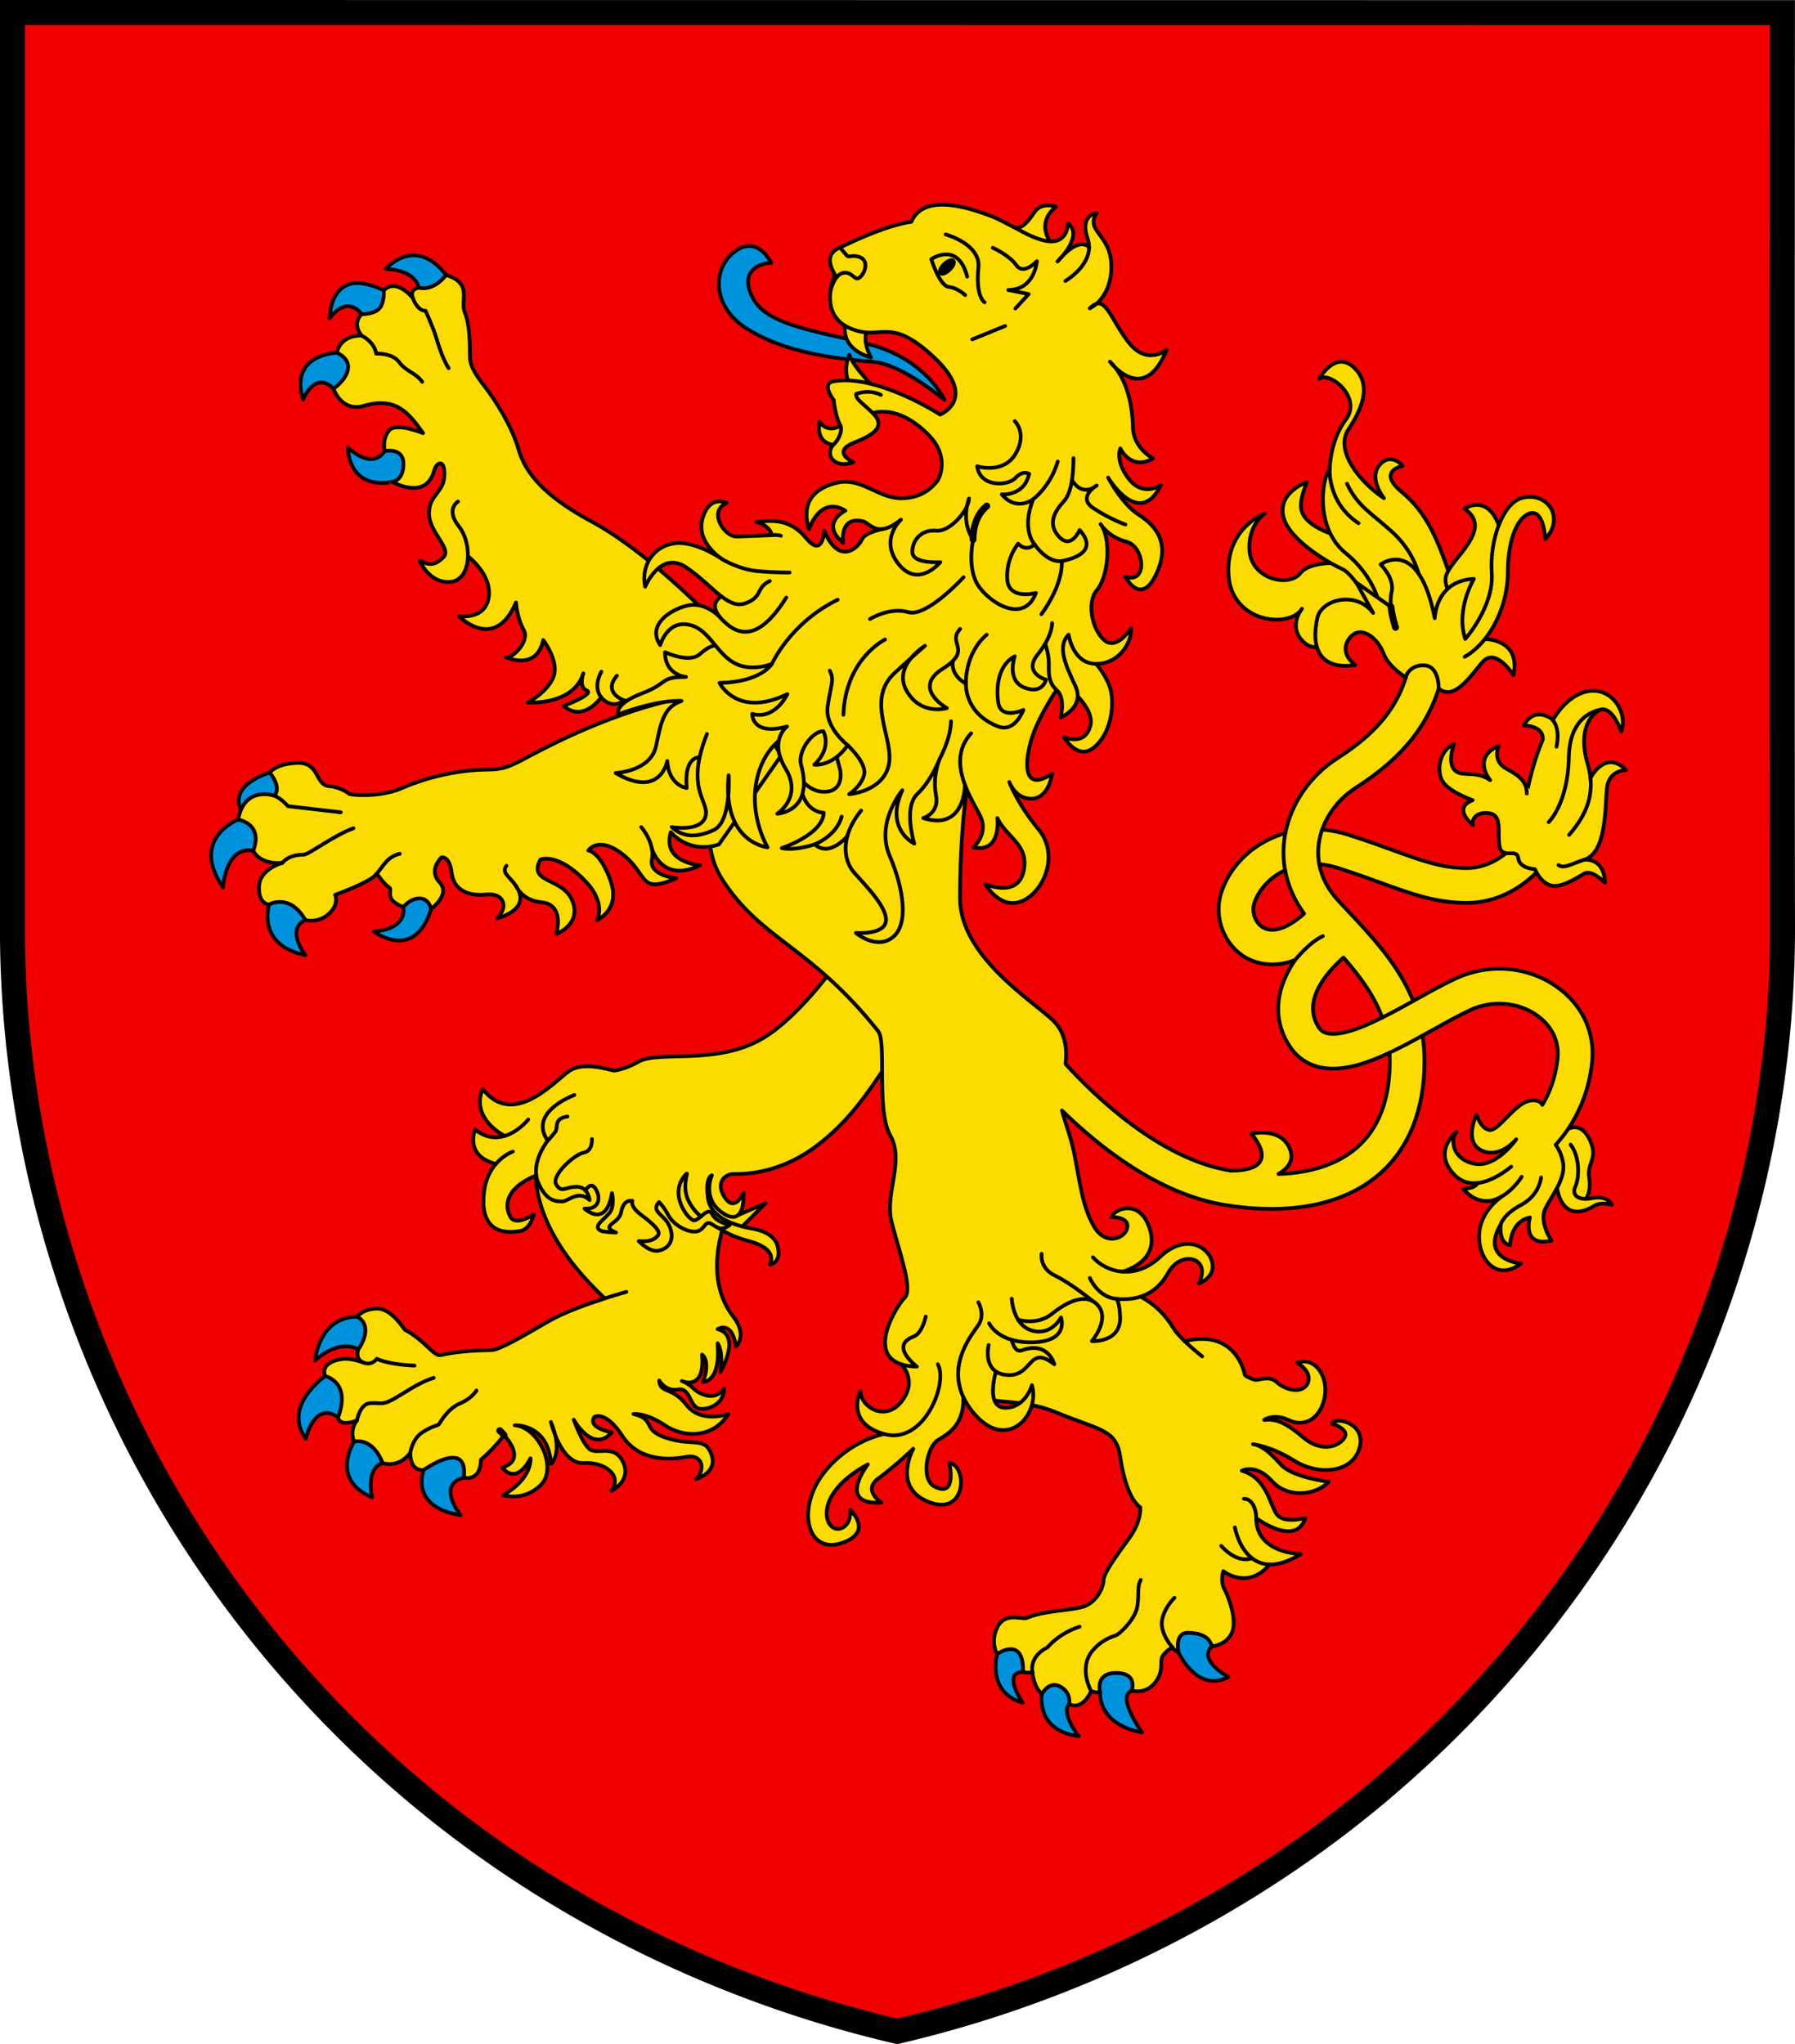 <?xml version="1.0" encoding="UTF-8" standalone="no"?>
<svg
   xmlns:i="http://ns.adobe.com/AdobeIllustrator/10.0/"
   xmlns:dc="http://purl.org/dc/elements/1.1/"
   xmlns:cc="http://creativecommons.org/ns#"
   xmlns:rdf="http://www.w3.org/1999/02/22-rdf-syntax-ns#"
   xmlns:svg="http://www.w3.org/2000/svg"
   xmlns="http://www.w3.org/2000/svg"
   xmlns:sodipodi="http://sodipodi.sourceforge.net/DTD/sodipodi-0.dtd"
   xmlns:inkscape="http://www.inkscape.org/namespaces/inkscape"
   width="720"
   height="820"
   version="1.1"
   id="svg98"
   sodipodi:docname="CHE Soral COA.svg"
   inkscape:version="0.92.3 (2405546, 2018-03-11)">
  <defs
     id="defs102" />
  <sodipodi:namedview
     pagecolor="#ffffff"
     bordercolor="#666666"
     borderopacity="1"
     objecttolerance="10"
     gridtolerance="10"
     guidetolerance="10"
     inkscape:pageopacity="0"
     inkscape:pageshadow="2"
     inkscape:window-width="1920"
     inkscape:window-height="1017"
     id="namedview100"
     showgrid="false"
     inkscape:zoom="1.2617286"
     inkscape:cx="25.432946"
     inkscape:cy="465.03989"
     inkscape:window-x="-8"
     inkscape:window-y="-8"
     inkscape:window-maximized="1"
     inkscape:current-layer="svg98" />
  <path
     d="M715 372.23c.095 67.607-15.822 135.21-45.264 196.28a454.71 454.71 0 0 1-126.27 158.03c-53.407 42.409-116.83 72.752-183.56 88.328-66.674-15.506-130.02-45.744-183.39-88.072a453.34 453.34 0 0 1-126.23-157.82C20.829 507.913 4.98 440.176 4.98 372.496V4.996l709.99.068s-.184 245.07.025 367.17z"
     fill="#fcdb00"
     stroke="#000"
     stroke-width="10"
     id="path2"
     style="fill:#f00000;fill-opacity:1" />
  <path
     style="opacity:1;fill:#0093dd;fill-opacity:1;stroke:#000000;stroke-width:1.495;stroke-linecap:round;stroke-linejoin:round;stroke-miterlimit:4;stroke-dasharray:none"
     i:knockout="Off"
     d="m 126.389,545.738 c 0,0 1.29,-17.361 16.834,-17.573 l 6.271,1.142 0.21,7.583 -3.781,5.478 -2.204,-1.033 c -8.5e-4,0 -6.828,-4.867 -17.331,4.403 z"
     id="path2580"
     inkscape:connector-curvature="0" />
  <path
     style="opacity:1;fill:#0093dd;fill-opacity:1;stroke:#000000;stroke-width:1.495;stroke-linecap:round;stroke-linejoin:round;stroke-miterlimit:4;stroke-dasharray:none"
     i:knockout="Off"
     d="m 135.621,568.55 c -9.578,-6.816 -12.969,8.59 -12.969,8.59 -9.579,-13.301 7.781,-25.106 7.781,-25.106 l 2.916,-0.663 5.472,2.921 1.155,4.733 -1.406,7.754 -1.055,2.014 z"
     id="path2582"
     inkscape:connector-curvature="0" />
  <path
     style="opacity:1;fill:#0093dd;fill-opacity:1;stroke:#000000;stroke-width:1.495;stroke-linecap:round;stroke-linejoin:round;stroke-miterlimit:4;stroke-dasharray:none"
     i:knockout="Off"
     d="m 142.051,578.277 c 0,0 -9.937,15.215 7.187,22.362 0,0 -2.776,-11.447 4.204,-13.765 6.98,-2.318 1.14,-2.615 1.14,-2.615 l -3.959,-5.559 -5.543,-1.787 -1.979,-0.198 -1.051,1.562"
     id="path2584"
     inkscape:connector-curvature="0" />
  <path
     style="opacity:1;fill:#0093dd;fill-opacity:1;stroke:#000000;stroke-width:1.495;stroke-linecap:round;stroke-linejoin:round;stroke-miterlimit:4;stroke-dasharray:none"
     i:knockout="Off"
     d="m 172.224,584.659 -2.316,5.043 c 0,0 -5.88,14.91 14.847,18.067 0,0 -10.002,-12.152 1.282,-15.012 1.009,-1.013 2.045,-2.44 2.045,-2.44 l -0.771,-4.705 -5.464,-2.68 -7.067,1.489 z"
     id="path2586"
     inkscape:connector-curvature="0" />
  <path
     style="opacity:1;fill:#0093dd;fill-opacity:1;stroke:#000000;stroke-width:1.495;stroke-linecap:round;stroke-linejoin:round;stroke-miterlimit:4;stroke-dasharray:none"
     i:knockout="Off"
     d="m 400.023,663.467 c 0,0 -4.54,15.349 10.188,19.544 0,0 -8.574,-12.314 0.155,-12.314 l 1.663,-2.823 0.182,-5.107 -1.092,-4.011 -7.455,-0.547 -2.91,1.095 z"
     id="path2588"
     inkscape:connector-curvature="0" />
  <path
     style="opacity:1;fill:#0093dd;fill-opacity:1;stroke:#000000;stroke-width:1.495;stroke-linecap:round;stroke-linejoin:round;stroke-miterlimit:4;stroke-dasharray:none"
     i:knockout="Off"
     d="m 423.377,672.644 -5.321,0.575 -0.15,6.273 c 0,0 -2.674,14.743 14.761,16.959 0,0 -7.28,-9.178 -3.801,-12.913 3.48,-3.735 0.076,-8.882 0.076,-8.882 z"
     id="path2590"
     inkscape:connector-curvature="0" />
  <path
     style="opacity:1;fill:#0093dd;fill-opacity:1;stroke:#000000;stroke-width:1.495;stroke-linecap:round;stroke-linejoin:round;stroke-miterlimit:4;stroke-dasharray:none"
     i:knockout="Off"
     d="m 448.944,667.42 -8.028,0.322 -2.088,4.509 2.444,6.631 c 0,0 -1.319,12.692 16.824,16.074 0,0 -10.623,-14.667 -4.039,-16.761 6.583,-2.094 3.717,-7.715 3.717,-7.715 z"
     id="path2592"
     inkscape:connector-curvature="0" />
  <path
     style="opacity:1;fill:#0093dd;fill-opacity:1;stroke:#000000;stroke-width:1.495;stroke-linecap:round;stroke-linejoin:round;stroke-miterlimit:4;stroke-dasharray:none"
     i:knockout="Off"
     d="m 476.857,650.99 -5.76,3.211 -0.534,4.065 2.14,4.513 c 0,0 7.353,16.563 20.048,9.93 0,0 -12.521,-6.732 -6.653,-12.296 5.868,-5.564 -0.707,-8.032 -0.707,-8.032 z"
     id="path2594"
     inkscape:connector-curvature="0" />
  <path
     style="opacity:1;fill:#0093dd;fill-opacity:1;stroke:#000000;stroke-width:1.495;stroke-linecap:round;stroke-linejoin:round;stroke-miterlimit:4;stroke-dasharray:none"
     i:knockout="Off"
     d="m 132.204,127.659 c 0,0 0,-14.099 11.136,-14.099 4.929,0 10.614,2.902 10.614,2.902 l 3.991,6.62 -5.66,4.578 -7.224,-1.593 c 0,8.6e-4 -5.372,-8.294 -12.857,1.593 z"
     id="path2596"
     inkscape:connector-curvature="0" />
  <path
     style="opacity:1;fill:#0093dd;fill-opacity:1;stroke:#000000;stroke-width:1.495;stroke-linecap:round;stroke-linejoin:round;stroke-miterlimit:4;stroke-dasharray:none"
     i:knockout="Off"
     d="m 154.751,107.865 c 0,0 11.614,-13.715 24.17,2.423 1.653,5.203 -0.93,7.937 -0.93,7.937 l -8.895,0.288 -1.12,-3.079 c 0,-8.8e-4 -0.745,-6.994 -13.226,-7.569 z"
     id="path2598"
     inkscape:connector-curvature="0" />
  <path
     style="opacity:1;fill:#0093dd;fill-opacity:1;stroke:#000000;stroke-width:1.495;stroke-linecap:round;stroke-linejoin:round;stroke-miterlimit:4;stroke-dasharray:none"
     i:knockout="Off"
     d="m 135.143,141.503 c 0,0 -19.21,0.432 -13.587,18.756 0,0 4.724,-11.867 12.22,-4.349 l 7.456,0.59 1.562,-7.205 v -8.615 z"
     id="path2600"
     inkscape:connector-curvature="0" />
  <path
     style="opacity:1;fill:#0093dd;fill-opacity:1;stroke:#000000;stroke-width:1.495;stroke-linecap:round;stroke-linejoin:round;stroke-miterlimit:4;stroke-dasharray:none"
     i:knockout="Off"
     d="m 139.483,179.484 c 0,0 9.441,9.435 14.813,1.467 5.373,-7.969 9.554,-1.467 9.554,-1.467 l 2.043,11.309 -8.519,2.507 c 0,-8.6e-4 -16.68,4.248 -17.891,-13.816 z"
     id="path2602"
     inkscape:connector-curvature="0" />
  <path
     style="opacity:1;fill:#0093dd;fill-opacity:1;stroke:#000000;stroke-width:1.495;stroke-linecap:round;stroke-linejoin:round;stroke-miterlimit:4;stroke-dasharray:none"
     i:knockout="Off"
     d="m 108.169,309.948 c 0,0 -16.39,4.455 -11.502,15.101 4.888,10.646 0,0 0,0 l 10.335,-2.381 6.983,-3.641 -0.559,-7.144 z"
     id="path2604"
     inkscape:connector-curvature="0" />
  <path
     style="opacity:1;fill:#0093dd;fill-opacity:1;stroke:#000000;stroke-width:1.495;stroke-linecap:round;stroke-linejoin:round;stroke-miterlimit:4;stroke-dasharray:none"
     i:knockout="Off"
     d="m 95.492,328.774 c 0,0 -19.56,7.575 -6.052,27.164 0,0 1.017,-16.819 12.146,-14.694 2.828,0.329 8.687,-8.812 8.687,-8.812 l -9.115,-5.55 z"
     id="path2606"
     inkscape:connector-curvature="0" />
  <path
     style="opacity:1;fill:#0093dd;fill-opacity:1;stroke:#000000;stroke-width:1.495;stroke-linecap:round;stroke-linejoin:round;stroke-miterlimit:4;stroke-dasharray:none"
     i:knockout="Off"
     d="m 110.249,357.743 -2.288,5.049 c 0,0 -5.332,16.211 14.508,20.371 0,0 -8.076,-10.337 -0.004,-14.12 8.072,-3.783 -0.524,-8.199 -0.524,-8.199 l -10.259,-3.253 z"
     id="path2608"
     inkscape:connector-curvature="0" />
  <path
     style="opacity:1;fill:#0093dd;fill-opacity:1;stroke:#000000;stroke-width:1.495;stroke-linecap:round;stroke-linejoin:round;stroke-miterlimit:4;stroke-dasharray:none"
     i:knockout="Off"
     d="m 162.057,357.732 -0.273,6.143 c 0,0 2.088,8.747 -11.852,9.741 0,0 16.237,12.655 23,-9.019 -0.495,-7.776 -2.957,-8.932 -2.957,-8.932 l -6.187,0.993 z"
     id="path2610"
     inkscape:connector-curvature="0" />
  <path
     style="opacity:1;fill:#0093dd;fill-opacity:1;stroke:#000000;stroke-width:1.495;stroke-linecap:round;stroke-linejoin:round;stroke-miterlimit:4;stroke-dasharray:none"
     i:knockout="Off"
     d="m 309.324,105.438 c 0,0 -5.39,-11.557 -14.683,-4.474 -9.293,7.083 -8.736,21.996 4.461,30.571 13.197,8.575 30.862,11.996 51.112,13.607 11.708,0.932 28.622,15.285 28.622,15.285 0,0 -7.435,-16.776 -31.039,-22.555 -23.604,-5.779 -40.703,-7.829 -46.093,-18.827 -5.39,-10.998 3.903,-13.607 7.62,-13.607 z"
     id="path2612"
     inkscape:connector-curvature="0" />
  <path
     style="opacity:1;fill:#fcdb00;fill-opacity:1;stroke:#000000;stroke-width:1.495;stroke-linecap:round;stroke-linejoin:round;stroke-miterlimit:4;stroke-dasharray:none"
     i:knockout="Off"
     d="m 388.014,499.026 26.772,-9.061 8.595,10.608 c 0,0 13.552,13.592 26.001,16.576 12.449,2.983 18.51,11.049 21.264,15.579 0.981,1.615 2.733,3.525 4.58,5.313 20.069,-5.095 23.897,12.254 23.983,13.104 0.086,0.85 1.524,1.359 3.556,2.209 2.032,0.85 5.927,-2.124 9.484,1.189 3.557,3.312 10.5,4.671 12.364,0.171 1.863,-4.501 -4.234,-8.068 -4.234,-8.068 7.282,-2.632 12.786,5.945 10.839,14.437 -1.948,8.492 -8.299,11.465 -14.311,8.578 -6.012,-2.888 -9.823,-0.081 -9.823,-0.081 3.811,-0.34 7.451,0 15.581,6.964 8.129,6.964 15.497,2.972 16.851,-0.255 1.354,-3.228 -5.249,-5.265 -5.249,-5.265 1.524,-2.888 13.972,-0.171 11.008,9.936 -2.965,10.106 -16.597,10.956 -26.081,5.011 -9.484,-5.945 -16.597,-6.626 -16.597,-6.626 2.71,0.254 6.266,2.549 11.009,7.984 4.742,5.435 19.391,7.048 19.391,7.048 -4.996,5.35 -16.259,6.964 -22.779,-0.254 -6.52,-7.218 -12.109,-4.162 -12.109,-4.162 9.908,2.888 11.093,13.164 13.888,17.325 2.795,4.162 11.601,1.613 11.601,1.613 -3.811,11.975 -19.714,0.092 -19.714,0.092 0,14.237 17.893,14.407 17.893,14.407 -5.044,3.124 -9.164,4.273 -12.518,4.183 -8.855,10.495 -18.562,2.681 -18.562,2.681 0,0 -1.342,4.037 0.425,7.174 1.226,2.178 5.251,11.906 3.121,17.25 -2.131,5.343 -8.143,5.725 -8.143,5.725 -0.989,-3.587 -4.033,-5.343 -9.59,-5.42 -5.556,-0.077 -3.805,7.786 -3.805,7.786 -1.751,-0.533 -2.284,-1.834 -2.284,-1.834 -1.522,0.228 -3.957,2.824 -4.413,4.046 -0.456,1.222 0.381,4.732 -1.447,8.09 -3.926,7.216 -10.502,5.114 -10.502,5.114 0.305,-1.679 1.522,-7.251 -6.697,-7.098 -8.219,0.153 -6.088,7.785 -6.088,7.785 -1.902,0.152 -3.579,-0.459 -3.579,-0.459 -4.11,8.396 -8.828,5.114 -8.828,5.114 0,0 0.989,-4.35 -3.501,-6.947 -4.49,-2.596 -7.458,2.901 -7.458,2.901 -3.425,-2.825 -3.779,-8.794 -3.779,-8.794 -1.881,0.628 -3.761,0 -3.761,0 0.313,-14.775 -10.343,-7.23 -10.343,-7.23 -0.94,-1.257 -1.881,-4.715 -0.94,-8.173 2.641,-9.71 10.657,-5.343 12.851,-6.287 6.848,-2.941 16.612,-2.83 22.254,-4.401 5.642,-1.571 8.463,-7.859 8.463,-10.688 0,-2.829 5.328,-10.06 10.343,-16.974 5.016,-6.915 4.387,-12.26 4.387,-12.26 -3.761,-2.829 -6.581,-10.06 -8.149,-20.747 -1.568,-10.688 -8.776,-10.374 -25.387,-17.289 -16.612,-6.916 -27.582,-1.571 -40.746,-10.374 -13.164,-8.802 -3.761,-44.952 -3.761,-44.952 z"
     id="path2614"
     inkscape:connector-curvature="0" />
  <path
     style="opacity:1;fill:none;stroke:#000000;stroke-width:1.495;stroke-linecap:round;stroke-linejoin:round;stroke-miterlimit:4;stroke-dasharray:none"
     i:knockout="Off"
     d="m 482.213,544.109 c 0,0 -3.651,-2.837 -6.987,-6.067"
     id="path2616"
     inkscape:connector-curvature="0" />
  <path
     style="opacity:1;fill:none;stroke:#000000;stroke-width:1.495;stroke-linecap:round;stroke-linejoin:round;stroke-miterlimit:4;stroke-dasharray:none"
     i:knockout="Off"
     d="m 503.883,608.992 c 0,-4.128 -1.847,-7.835 -4.956,-7.75"
     id="path2618"
     inkscape:connector-curvature="0" />
  <path
     style="opacity:1;fill:none;stroke:#000000;stroke-width:1.495;stroke-linecap:round;stroke-linejoin:round;stroke-miterlimit:4;stroke-dasharray:none"
     i:knockout="Off"
     d="m 470.419,660.946 c 0,0 -5.783,-6.028 -4.11,-11.983 1.393,-4.955 4.795,-8.014 4.795,-8.014"
     id="path2620"
     inkscape:connector-curvature="0" />
  <path
     style="opacity:1;fill:none;stroke:#000000;stroke-width:1.495;stroke-linecap:round;stroke-linejoin:round;stroke-miterlimit:4;stroke-dasharray:none"
     i:knockout="Off"
     d="m 433.05,652.548 c 0,0 -7.383,1.983 -12.938,8.32 0,0 -7.1,3.019 -5.986,9.829"
     id="path2622"
     inkscape:connector-curvature="0" />
  <path
     style="opacity:1;fill:none;stroke:#000000;stroke-width:1.495;stroke-linecap:round;stroke-linejoin:round;stroke-miterlimit:4;stroke-dasharray:none"
     i:knockout="Off"
     d="m 437.693,678.424 c 0,0 -5.86,-10.229 1.522,-17.327 3.501,-3.816 8.295,-5.037 8.295,-5.037 1.142,-0.228 8.069,-6.413 8.754,-12.061 0.685,-5.647 -0.151,-7.481 1.294,-10.228"
     id="path2624"
     inkscape:connector-curvature="0" />
  <path
     style="opacity:1;fill:none;stroke:#000000;stroke-width:1.495;stroke-linecap:round;stroke-linejoin:round;stroke-miterlimit:4;stroke-dasharray:none"
     i:knockout="Off"
     d="m 495.314,612.699 c 0,0 1.426,8.126 6.887,12.371 1.854,1.441 4.173,2.435 7.059,2.513"
     id="path2626"
     inkscape:connector-curvature="0" />
  <path
     style="opacity:1;fill:none;stroke:#000000;stroke-width:1.495;stroke-linecap:round;stroke-linejoin:round;stroke-miterlimit:4;stroke-dasharray:none"
     i:knockout="Off"
     d="m 489.854,620.114 c 0,0 5.876,7.217 12.347,4.957"
     id="path2628"
     inkscape:connector-curvature="0" />
  <path
     style="opacity:1;fill:#fcdb00;fill-opacity:1;stroke:#000000;stroke-width:1.495;stroke-linecap:round;stroke-linejoin:round;stroke-miterlimit:4;stroke-dasharray:none"
     i:knockout="Off"
     d="m 215.567,465.302 c 0,0 -7.162,23.486 27.029,55.54 -6.976,2.25 -16.616,5.697 -22.816,9.313 -10.654,6.212 -19.572,11.43 -22.794,11.43 -3.221,0 -13.53,0.351 -20.068,1.988 -2.973,0.745 -6.441,-5.964 -14.617,-10.188 0,0 -5.204,-8.448 -10.901,-8.448 -5.698,0 -8.176,3.23 -8.176,3.23 0,0 7.185,2.981 0.496,13.17 0,0 -1.486,3.727 1.982,5.218 0,0 -4.891,-1.872 -8.388,-1.419 -3.497,0.453 -8.684,2.375 -6.88,6.9 0,0 10.489,2.15 5.188,16.515 0,0 0.113,4.071 7.557,1.243 0,0 -3.158,3.62 -1.128,8.484 0,0 7.331,-2.035 11.391,8.597 0,0 6.428,2.374 11.166,-4.186 0,0 -0.564,7.354 5.301,7.014 0,0 18.044,-13.006 16.128,3.055 0,0 6.767,1.809 6.88,-7.24 0,0 4.759,-3.849 9.27,-9.843 2.947,3.303 7.784,10.256 -0.652,13.037 0,0 5.113,7.654 11.249,-3.708 0,0 0.944,7.889 -10.935,14.753 0,0 8.024,2.762 15.025,-4.023 7.001,-6.785 -0.944,-23.354 -10.384,-23.985 0,0 13.373,-0.789 14.553,15.464 0,0 5.113,-4.339 -0.078,-16.805 0,0 4.075,17.045 13.126,16.478 9.051,-0.567 15.651,5.485 11.126,11.158 0,0 8.297,-3.971 4.714,-11.536 -3.583,-7.565 -10.561,-2.648 -13.577,-5.297 -3.016,-2.648 -6.223,-11.726 -6.223,-11.726 0,0 7.543,13.806 15.275,5.106 0,0 -9.994,-1.701 -6.977,-6.241 0,0 4.526,-2.647 11.126,7.565 6.599,10.212 18.669,9.833 25.646,8.51 6.977,-1.323 7.732,5.485 3.96,8.889 0,0 8.863,-2.459 6.223,-9.834 -2.641,-7.375 -7.355,-3.216 -17.915,-6.62 -10.56,-3.404 -3.96,-7.376 -13.389,-9.646 0,0 5.091,-0.566 12.634,4.54 7.543,5.106 19.235,5.296 25.458,-4.54 0,0 -10.937,3.971 -16.783,-3.593 -5.846,-7.565 -10.749,-4.54 -10.937,-9.834 0,0 2.451,4.539 7.543,3.594 5.092,-0.945 4.526,7.376 8.863,7.754 4.338,0.378 9.617,-2.647 9.617,-8.132 0,0 -2.452,4.161 -7.543,2.647 -5.091,-1.514 -4.338,-3.593 -9.429,-5.673 0,0 9.428,4.348 8.108,-10.592 0,0 3.583,2.268 0.377,10.969 0,0 7.166,0.38 5.846,-15.508 0,0 2.451,3.026 1.131,11.536 0,0 8.675,-14.752 -1.131,-17.211 0,0 5.846,-3.783 7.354,6.998 0,0 4.903,-4.35 -1.131,-12.105 -6.035,-7.754 -8.863,-19.668 -3.96,-36.122 l -6.035,-3.216 -6.034,2.647 -7.732,-5.485 -6.789,-15.887 -25.646,-16.265 -11.126,5.106 z"
     id="path2630"
     inkscape:connector-curvature="0" />
  <path
     style="opacity:1;fill:none;stroke:#000000;stroke-width:2.75;stroke-linecap:round;stroke-linejoin:round"
     i:knockout="Off"
     d="m 200.432,573.878 c 0,0 0.771,0.695 1.754,1.796"
     id="path2632"
     inkscape:connector-curvature="0" />
  <path
     style="opacity:1;fill:none;stroke:#000000;stroke-width:1.495;stroke-linecap:round;stroke-linejoin:round;stroke-miterlimit:4;stroke-dasharray:none"
     i:knockout="Off"
     d="m 164.606,582.687 c 0,0 0.677,-5.429 4.85,-8.144 4.173,-2.715 6.203,-2.6 6.654,-3.279 0.451,-0.679 3.497,-6.222 8.346,-8.258 4.85,-2.036 6.654,-5.203 6.654,-5.203"
     id="path2634"
     inkscape:connector-curvature="0" />
  <path
     style="opacity:1;fill:none;stroke:#000000;stroke-width:1.495;stroke-linecap:round;stroke-linejoin:round;stroke-miterlimit:4;stroke-dasharray:none"
     i:knockout="Off"
     d="m 143.178,569.793 c 0,0 1.127,-6.561 5.188,-6.9 4.06,-0.339 4.624,0.904 8.91,-1.357 4.286,-2.261 10.151,-6.787 16.692,-8.823"
     id="path2636"
     inkscape:connector-curvature="0" />
  <path
     style="opacity:1;fill:none;stroke:#000000;stroke-width:1.495;stroke-linecap:round;stroke-linejoin:round;stroke-miterlimit:4;stroke-dasharray:none"
     i:knockout="Off"
     d="m 251.243,518.227 c 0,0 -3.637,0.998 -8.648,2.614"
     id="path2638"
     inkscape:connector-curvature="0" />
  <path
     style="opacity:1;fill:none;stroke:#000000;stroke-width:1.495;stroke-linecap:round;stroke-linejoin:round;stroke-miterlimit:4;stroke-dasharray:none"
     i:knockout="Off"
     d="m 145.701,546.553 c 3.469,1.491 5.45,-1.491 5.45,-1.491 0,0 3.716,2.236 15.112,2.733"
     id="path2640"
     inkscape:connector-curvature="0" />
  <path
     style="opacity:1;fill:#fcdb00;fill-opacity:1;stroke:#000000;stroke-width:1.495;stroke-linecap:round;stroke-linejoin:round;stroke-miterlimit:4;stroke-dasharray:none"
     i:knockout="Off"
     d="m 307.034,482.703 -10.925,4.682 c 2.612,-2.331 2.127,-8.991 2.127,-8.991 0,0 -3.279,8.084 -7.392,2.14 -4.113,-5.945 -0.121,-9.584 3.266,-9.584 3.387,0 17.42,0.364 32.42,-10.555 15,-10.919 23.227,-24.268 34.477,-41.615 l -2.783,-12.009 -19.356,-18.2 -4.764,-0.101 c 0,0 -13.866,19.351 -27.686,27.767 -18.907,11.512 -42.353,4.833 -50.643,9.82 -3.376,2.031 -8.104,3.386 -9.454,3.386 -1.35,0 -12.155,-4.063 -18.231,0.339 -6.076,4.402 -22.284,22.688 -34.438,7.111 0,0 -5.791,10.331 8.727,18.797 -3.442,1.018 -7.531,0.804 -11.766,-2.544 0,0 -4.558,10.382 8.272,13.768 -2.169,2.515 -4.163,6.167 -4.757,11.34 -1.477,12.847 4.588,17.324 14.535,15.565 4.187,-0.741 5.42,-6.671 5.42,-6.671 0,0 -7.144,4.942 -9.361,0.988 -2.217,-3.953 -2.7,-11.22 10.356,-16.655 0.124,0.916 0.359,1.833 0.734,2.733 3.316,7.98 7.559,7.713 9.814,7.713 2.255,0 6.366,-4.787 10.874,-0.531 0,0 -0.224,-2.243 -1.652,-3.817 0,0 2.127,-4.189 4.247,-0.377 2.121,3.812 0.834,8.104 -4.637,7.62 0,0 8.61,8.232 11.002,-6.201 0,0 1.061,4.432 -0.53,7.27 -1.591,2.838 -8.379,6.275 -3.311,8.05 0,0 3.527,0.484 5.472,0.484 0,0 -3.556,-1.244 -2.494,-2.663 1.062,-1.419 4.023,-2.502 4.576,-5.606 0.46,-2.584 1.768,-4.878 4.509,-4.433 0,0 -1.202,2.098 3.586,5.68 4.788,3.583 7.98,6.556 6.612,8.233 -1.368,1.677 -3.496,2.591 -7.676,2.211 0,0 3.953,4.345 7.6,3.888 3.648,-0.458 6.992,-3.507 5.016,-9.147 -1.976,-5.641 -8.132,-6.327 -4.484,-10.367 0,0 1.771,1.574 3.671,5.158 1.9,3.584 6.752,6.679 10.629,6.679 3.876,0 3.941,-4.443 6.297,-3.3 1.118,0.542 2.065,1.377 3.166,1.787 0,0 5.005,3.405 11.327,5.031 6.322,1.626 11.617,4.337 9.456,9.701 0,0 4.73,-0.588 3.025,-7.425 -0.865,-3.469 -4.593,-6.015 -9.888,-6.937 -1.179,-0.205 -2.669,-0.497 -4.286,-0.921 8.4e-4,-8.6e-4 9.303,-9.291 9.303,-9.291 z"
     id="path2642"
     inkscape:connector-curvature="0"
     sodipodi:nodetypes="cccssccccccsssccccccccccscccccccccccsccccccscccccccc" />
  <path
     style="opacity:1;fill:none;stroke:#000000;stroke-width:1.495;stroke-linecap:round;stroke-linejoin:round;stroke-miterlimit:4;stroke-dasharray:none"
     i:knockout="Off"
     d="m 297.733,491.993 c -5.645,-1.48 -12.838,-4.584 -13.761,-11.322 -1.189,-8.67 1.567,-9.212 1.567,-9.212 0,0 -4.352,9.668 4.755,15.391 2.803,1.762 4.63,1.596 5.817,0.536"
     id="path2644"
     inkscape:connector-curvature="0" />
  <path
     style="opacity:1;fill:none;stroke:#000000;stroke-width:1.495;stroke-linecap:round;stroke-linejoin:round;stroke-miterlimit:4;stroke-dasharray:none"
     i:knockout="Off"
     d="m 281.202,487.918 c -0.986,0.829 -1.963,1.62 -2.807,1.62 -2.28,0 -10.836,-11.062 -2.964,-18.752 0.732,-0.715 -2.275,5.635 1.078,11.561 2.426,4.284 4.693,5.571 4.693,5.571 z"
     id="path2646"
     inkscape:connector-curvature="0" />
  <path
     style="opacity:1;fill:none;stroke:#000000;stroke-width:1.495;stroke-linecap:round;stroke-linejoin:round;stroke-miterlimit:4;stroke-dasharray:none"
     i:knockout="Off"
     d="m 288.098,492.545 c 1.219,0.453 2.626,0.385 4.662,-1.178 0,0 -5.32,-0.915 -7.068,-4.269 -1.103,-2.114 -2.809,-0.594 -4.491,0.819"
     id="path2648"
     inkscape:connector-curvature="0" />
  <path
     style="opacity:1;fill:none;stroke:#000000;stroke-width:1.495;stroke-linecap:round;stroke-linejoin:round;stroke-miterlimit:4;stroke-dasharray:none"
     i:knockout="Off"
     d="m 234.847,477.579 c -0.77,-0.85 -1.893,-1.504 -3.52,-1.504 -4.641,0 -6.1,2.66 -8.222,-0.931 -2.122,-3.592 7.293,-12.104 11.007,-12.769 3.713,-0.665 3.315,-5.453 3.315,-5.453"
     id="path2650"
     inkscape:connector-curvature="0" />
  <path
     style="opacity:1;fill:none;stroke:#000000;stroke-width:1.495;stroke-linecap:round;stroke-linejoin:round;stroke-miterlimit:4;stroke-dasharray:none"
     i:knockout="Off"
     d="m 211.885,449.083 c 0,0 -3.892,4.945 -9.504,6.607"
     id="path2652"
     inkscape:connector-curvature="0" />
  <path
     style="opacity:1;fill:none;stroke:#000000;stroke-width:1.495;stroke-linecap:round;stroke-linejoin:round;stroke-miterlimit:4;stroke-dasharray:none"
     i:knockout="Off"
     d="m 205.707,461.947 c 0,0 -3.604,1.234 -6.821,4.966"
     id="path2654"
     inkscape:connector-curvature="0" />
  <path
     style="opacity:1;fill:none;stroke:#000000;stroke-width:1.495;stroke-linecap:round;stroke-linejoin:round;stroke-miterlimit:4;stroke-dasharray:none"
     i:knockout="Off"
     d="m 220.056,457.057 c 0,0 -5.949,7.222 -4.977,14.424"
     id="path2656"
     inkscape:connector-curvature="0" />
  <path
     style="opacity:1;fill:none;stroke:#000000;stroke-width:1.495;stroke-linecap:round;stroke-linejoin:round;stroke-miterlimit:4;stroke-dasharray:none"
     i:knockout="Off"
     d="m 230.375,439.254 c -6.647,2.646 -17.106,9.116 -10.655,18.331 0,0 1.466,-1.567 2.933,-3.43 1.466,-1.863 -0.88,-5.392 4.985,-6.275"
     id="path2658"
     inkscape:connector-curvature="0" />
  <path
     style="opacity:1;fill:#fcdb00;fill-opacity:1;stroke:#000000;stroke-width:1.495;stroke-linecap:round;stroke-linejoin:round;stroke-miterlimit:4;stroke-dasharray:none"
     i:knockout="Off"
     d="m 637.766,457.432 c -3.581,-7.856 -8.772,-4.538 -8.772,-4.538 l -8.152,2.347 1.945,15.301 1.745,6.051 c 2.543,13.65 12.165,8.949 14.857,7.148 2.692,-1.801 7.179,-0.45 7.179,-0.45 0,0 -1.794,-3.9 -7.627,-2.7 -1.047,0.215 -1.997,0.319 -2.842,0.324 0,0 2.277,-2.602 1.347,-8.507 -0.963,-6.12 3.722,-7.514 0.321,-14.977 z"
     id="path2660"
     inkscape:connector-curvature="0" />
  <path
     style="opacity:1;fill:#fcdb00;fill-opacity:1;stroke:#000000;stroke-width:1.495;stroke-linecap:round;stroke-linejoin:round;stroke-miterlimit:4;stroke-dasharray:none"
     i:knockout="Off"
     d="m 624.671,395.999 c -11.732,-8.411 -27.361,-9.745 -40.788,-3.481 -4.946,2.306 -10.203,5.231 -15.768,8.327 -0.423,0.235 -0.847,0.472 -1.271,0.707 -4.883,-12.24 -13.15,-22.069 -21.999,-31.683 -0.002,-0.002 -0.003,-0.003 -0.005,-0.005 -0.02,-0.021 -0.038,-0.042 -0.058,-0.063 l -7.171,-7.654 -0.516,-0.544 c -4.277,-4.528 -6.944,-9.593 -7.928,-14.932 2.282,0.179 4.732,0.629 7.352,1.463 6.671,2.121 12.395,4.202 17.445,6.038 12.299,4.471 22.014,8.003 34.355,8.003 19.112,0 30.292,-14.721 30.758,-15.348 2.289,-3.074 1.659,-7.405 -1.39,-9.722 -3.049,-2.315 -7.406,-1.71 -9.735,1.333 -0.076,0.098 -7.624,9.776 -19.633,9.776 -9.896,0 -17.739,-2.852 -29.612,-7.167 -5.174,-1.881 -11.039,-4.013 -17.982,-6.221 -3.445,-1.096 -6.92,-1.772 -10.368,-2.045 2.348,-6.68 7.131,-12.715 13.527,-16.814 19.138,-12.263 29.734,-25.745 34.358,-43.713 0.96,-3.733 -1.279,-7.539 -5,-8.502 -3.721,-0.963 -7.518,1.282 -8.477,5.014 -3.726,14.483 -12.211,25.081 -28.373,35.437 -10.861,6.96 -18.474,18.017 -20.807,29.995 -2.619,0.743 -5.16,1.748 -7.592,3.017 -8.825,4.61 -15.46,12.291 -18.204,21.076 -3.063,9.807 1.274,20.964 10.087,25.955 2.673,1.515 9.842,4.541 19.571,0.895 -6.915,10.165 -9.597,21.987 -2.826,33.478 3.807,6.461 11.811,13.178 28.318,8.483 4.021,-1.143 8.189,-2.833 12.416,-4.818 0.068,1.137 0.105,2.293 0.105,3.478 0,15.45 -4.514,27.15 -13.415,34.773 -7.576,6.488 -18.192,9.994 -31.235,10.412 3.459,-2.019 6.356,-5.137 4.708,-9.678 -3.432,-9.463 -15.584,-6.452 -15.584,-6.452 0,0 13.611,14.788 -8.263,14.788 -28.218,-4.486 -54.368,-29.718 -66.257,-42.792 0.67,-6.018 -0.003,-12.72 -5.173,-17.617 -8.256,-7.819 -37.145,-25.756 -37.145,-48.753 0,-22.996 1.833,-51.972 9.171,-70.829 7.338,-18.857 -57.323,-27.596 -57.323,-27.596 l -38.043,28.605 c 0,0 -24.881,37.431 -9.33,61.939 15.551,24.508 35.116,26.527 62.647,61.048 3.554,4.457 -0.889,31.639 4.887,41.888 5.776,10.249 -2.222,23.17 0.444,34.311 2.666,11.14 8.886,27.183 5.331,30.747 -3.163,3.173 -15.126,22.23 -1.429,26.696 0,0 6.837,6.269 0.27,14.83 -6.567,8.561 -16.58,2.305 -16.58,-4.116 0,0 -6.402,12.842 9.521,17.287 0,0 -13.704,2.246 -24.131,15.474 -11.163,14.159 -7.016,33.218 7.387,28.153 12.64,-4.445 3.119,-13.172 3.119,-13.172 0,0 0.657,5.927 -3.775,7.409 -6.407,2.142 -12.148,-13.336 10.834,-25.684 0,0 -12.804,16.465 5.417,15.311 0,0 -7.716,-4.94 -1.149,-9.714 6.567,-4.774 13.953,-11.854 13.953,-11.854 0,0 -8.699,15.641 6.402,21.403 15.102,5.762 15.43,-14.653 8.043,-15.806 0,0 3.37,14.336 -5.908,9.549 -5.745,-2.964 -2.956,-15.969 1.312,-18.604 4.268,-2.634 10.573,-6.072 10.245,-17.267 0.925,1.984 2.191,4.013 3.873,6.072 13.46,16.464 27.084,0.988 23.638,-10.865 0,0 -2.463,9.055 -10.67,9.055 -8.207,0 -3.769,-14.522 -3.769,-14.522 1.129,0.761 2.63,1.279 4.614,1.398 10.316,0.618 8.315,-12.507 18.785,-4.323 0,0 -2.361,-9.522 -13.087,-5.559 -2.925,1.081 -3.981,-4.242 -3.981,-4.242 l 0.012,0.003 c 2.356,0.689 5.273,1.101 8.862,0.968 14.358,-0.528 10.874,-9.952 10.874,-9.952 0,0 -3.695,7.412 -11.508,5.295 -2.67,-0.724 -4.477,-2.45 -5.699,-4.408 0,0 7.581,2.558 13.685,-2.402 4.566,-3.711 11.473,-7.766 16.383,-4.974 0.702,0.399 1.363,0.937 1.969,1.637 4.952,5.702 -2.429,14.346 -2.429,14.346 0,0 11.663,0.73 11.335,-9.655 -0.18,-5.684 -1.38,-7.281 -1.38,-7.281 7.621,0.665 15.575,-1.246 20.712,-10.552 5.137,-9.306 17.481,-6.066 12.261,4.32 0,0 7.124,-2.409 5.219,-8.89 -1.905,-6.481 -11.184,-10.885 -20.878,-1.662 -4.847,4.612 -10.19,6.19 -15.006,5.837 0,0 14.83,-3.534 11.102,-16.622 -3.728,-13.089 -14.576,-8.499 -15.424,-5.27 0,0 7.117,-0.17 6.271,4.251 -0.846,4.42 -8.813,7.479 -13.39,-0.51 -4.576,-7.99 -5.424,-16.657 -7.797,-28.727 -1.408,-7.161 -3.732,-12.853 -5.014,-17.745 15.031,14.704 38.956,33.698 65.515,37.92 26.096,4.148 47.393,-0.084 61.589,-12.243 11.969,-10.25 18.295,-25.945 18.295,-45.388 0,-3.639 -0.273,-7.079 -0.772,-10.353 1.424,-0.785 2.843,-1.574 4.257,-2.36 5.344,-2.971 10.39,-5.779 14.888,-7.877 8.753,-4.083 19.283,-3.227 26.825,2.182 3.477,2.492 9.162,8.059 8.18,17.347 -0.831,7.857 -3.377,14.001 -6.072,18.509 -0.639,-1.146 -2.076,-2.29 -5.322,-1.622 -5.833,1.2 -12.265,12.152 -15.854,11.7 -3.589,-0.452 -5.235,-6.151 -5.235,-6.151 0,0 -5.384,10.949 2.094,14.4 6.959,3.212 13.009,-3.578 13.815,-4.536 -0.002,0.01 -0.004,0.019 -0.005,0.027 -0.943,1.326 -8.554,11.582 -16.952,9.758 -8.973,-1.949 -9.424,-9.9 -7.03,-12.6 0,0 -9.423,7.05 -1.495,16.35 2.973,3.487 6.513,4.401 9.966,4.031 0,0 -0.694,2.268 -5.779,2.268 0,0 4.785,6.449 11.816,4.649 1.568,-0.401 3.007,-1.101 4.312,-1.934 -1.925,1.264 -9.175,6.593 -9.695,15.435 -0.599,10.2 7.178,19.349 16.751,11.85 0,0 -16.601,-1.35 -8.076,-15.75 0,0 -1.197,7.5 3.739,8.4 0,0 8.4e-4,-9.45 7.928,-11.101 0,0 -3.589,12 8.675,9.3 0,0 -5.235,-7.501 -2.393,-13.051 1.305,-2.549 3.114,-5.255 4.587,-8.046 1.737,-3.288 3.007,-6.696 2.442,-10.103 -0.553,-3.322 -1.85,-5.717 -2.958,-7.25 1.516,-1.66 3.247,-3.774 4.979,-6.346 4.182,-6.208 8.374,-15.087 9.604,-26.719 1.263,-11.925 -3.814,-22.924 -13.926,-30.173 z M 506.719,372.091 c -3.118,-1.765 -4.753,-6.083 -3.647,-9.627 1.623,-5.192 5.865,-10.002 11.352,-12.867 0.335,-0.174 0.689,-0.348 1.056,-0.518 1.12,6.154 3.694,12.06 7.609,17.416 -6.335,5.725 -12.36,7.867 -16.37,5.597 z m 34.424,41.584 c -9.651,2.745 -11.53,-0.442 -12.539,-2.156 -6.059,-10.282 3.3,-21.213 10.29,-27.407 7.281,8.356 12.531,15.868 15.548,24.084 -4.691,2.342 -9.212,4.316 -13.299,5.479 z"
     id="path2662"
     inkscape:connector-curvature="0" />
  <path
     style="opacity:1;fill:none;stroke:#000000;stroke-width:1.495;stroke-linecap:round;stroke-linejoin:round;stroke-miterlimit:4;stroke-dasharray:none"
     i:knockout="Off"
     d="m 408.359,529.376 c -2.353,-3.771 -2.536,-8.404 -2.536,-8.404"
     id="path2664"
     inkscape:connector-curvature="0" />
  <path
     style="opacity:1;fill:none;stroke:#000000;stroke-width:1.495;stroke-linecap:round;stroke-linejoin:round;stroke-miterlimit:4;stroke-dasharray:none"
     i:knockout="Off"
     d="m 396.744,530.819 c 0,0 2.017,4.582 9.075,6.653"
     id="path2666"
     inkscape:connector-curvature="0" />
  <path
     style="opacity:1;fill:none;stroke:#000000;stroke-width:1.495;stroke-linecap:round;stroke-linejoin:round;stroke-miterlimit:4;stroke-dasharray:none"
     i:knockout="Off"
     d="m 354.666,575.257 c 15.923,4.445 25.772,-20.417 21.504,-27.99"
     id="path2668"
     inkscape:connector-curvature="0" />
  <path
     style="opacity:1;fill:none;stroke:#000000;stroke-width:1.495;stroke-linecap:round;stroke-linejoin:round;stroke-miterlimit:4;stroke-dasharray:none"
     i:knockout="Off"
     d="m 361.455,547.256 c 0.084,0.027 0.169,0.055 0.255,0.081 1.645,0.504 3.647,0.804 6.062,0.851 0,0 -11.222,-8.312 -1.333,-12.031 3.554,-1.337 4.887,-8.021 4.887,-8.021"
     id="path2670"
     inkscape:connector-curvature="0" />
  <path
     style="opacity:1;fill:none;stroke:#000000;stroke-width:1.495;stroke-linecap:round;stroke-linejoin:round;stroke-miterlimit:4;stroke-dasharray:none"
     i:knockout="Off"
     d="m 392.423,522.408 c 0,0 2.791,4.774 0.164,8.89 -2.299,3.601 -12.64,15.269 -6.172,29.16"
     id="path2672"
     inkscape:connector-curvature="0" />
  <path
     style="opacity:1;fill:none;stroke:#000000;stroke-width:1.495;stroke-linecap:round;stroke-linejoin:round;stroke-miterlimit:4;stroke-dasharray:none"
     i:knockout="Off"
     d="m 396.557,539.552 c 0,0 -1.807,7.453 2.931,10.646"
     id="path2674"
     inkscape:connector-curvature="0" />
  <path
     style="opacity:1;fill:none;stroke:#000000;stroke-width:1.495;stroke-linecap:round;stroke-linejoin:round;stroke-miterlimit:4;stroke-dasharray:none"
     i:knockout="Off"
     d="m 417.816,502.974 c 0,0 -0.989,5.684 5.398,8.751 6.388,3.067 15.213,10.273 15.213,10.273"
     id="path2676"
     inkscape:connector-curvature="0" />
  <path
     style="opacity:1;fill:none;stroke:#000000;stroke-width:1.495;stroke-linecap:round;stroke-linejoin:round;stroke-miterlimit:4;stroke-dasharray:none"
     i:knockout="Off"
     d="m 437.151,512.655 c 0,0 3.15,7.726 10.771,8.391"
     id="path2678"
     inkscape:connector-curvature="0" />
  <path
     style="opacity:1;fill:none;stroke:#000000;stroke-width:1.495;stroke-linecap:round;stroke-linejoin:round;stroke-miterlimit:4;stroke-dasharray:none"
     i:knockout="Off"
     d="m 450.232,510.1 c -4.816,-0.353 -9.103,-2.638 -11.837,-5.754"
     id="path2680"
     inkscape:connector-curvature="0" />
  <path
     style="opacity:1;fill:none;stroke:#000000;stroke-width:1.495;stroke-linecap:round;stroke-linejoin:round;stroke-miterlimit:4;stroke-dasharray:none"
     i:knockout="Off"
     d="m 529.162,346.669 c -0.475,-2.58 -0.554,-5.226 -0.227,-7.906 0.248,-2.03 0.725,-4.036 1.412,-5.987"
     id="path2682"
     inkscape:connector-curvature="0" />
  <path
     style="opacity:1;fill:none;stroke:#000000;stroke-width:1.495;stroke-linecap:round;stroke-linejoin:round;stroke-miterlimit:4;stroke-dasharray:none"
     i:knockout="Off"
     d="m 515.575,334.197 c -0.186,0.951 -0.337,1.908 -0.454,2.87 -0.495,4.052 -0.371,8.083 0.346,12.015"
     id="path2684"
     inkscape:connector-curvature="0" />
  <path
     style="opacity:1;fill:none;stroke:#000000;stroke-width:1.495;stroke-linecap:round;stroke-linejoin:round;stroke-miterlimit:4;stroke-dasharray:none"
     i:knockout="Off"
     d="m 557.357,422.288 c 4.386,-2.059 8.835,-4.442 13.25,-6.876"
     id="path2686"
     inkscape:connector-curvature="0" />
  <path
     style="opacity:1;fill:none;stroke:#000000;stroke-width:1.495;stroke-linecap:round;stroke-linejoin:round;stroke-miterlimit:4;stroke-dasharray:none"
     i:knockout="Off"
     d="m 566.844,401.551 c -4.146,2.306 -8.338,4.616 -12.403,6.647"
     id="path2688"
     inkscape:connector-curvature="0" />
  <path
     style="opacity:1;fill:none;stroke:#000000;stroke-width:1.495;stroke-linecap:round;stroke-linejoin:round;stroke-miterlimit:4;stroke-dasharray:none"
     i:knockout="Off"
     d="m 519.448,385.143 c 0,0 5.542,-7.043 11.175,-9.631"
     id="path2690"
     inkscape:connector-curvature="0" />
  <path
     style="opacity:1;fill:none;stroke:#000000;stroke-width:1.495;stroke-linecap:round;stroke-linejoin:round;stroke-miterlimit:4;stroke-dasharray:none"
     i:knockout="Off"
     d="m 618.149,472.34 c 0,0 -0.599,7.05 -7.928,10.95 -7.328,3.9 -8.225,7.8 -8.225,7.8"
     id="path2692"
     inkscape:connector-curvature="0" />
  <path
     style="opacity:1;fill:none;stroke:#000000;stroke-width:1.495;stroke-linecap:round;stroke-linejoin:round;stroke-miterlimit:4;stroke-dasharray:none"
     i:knockout="Off"
     d="m 603.492,479.256 c 4.271,-2.911 6.88,-7.215 6.88,-7.215"
     id="path2694"
     inkscape:connector-curvature="0" />
  <path
     style="opacity:1;fill:none;stroke:#000000;stroke-width:1.495;stroke-linecap:round;stroke-linejoin:round;stroke-miterlimit:4;stroke-dasharray:none"
     i:knockout="Off"
     d="m 606.184,467.991 c -2.244,1.781 -7.76,5.965 -13.516,6.582"
     id="path2696"
     inkscape:connector-curvature="0" />
  <path
     style="opacity:1;fill:none;stroke:#000000;stroke-width:1.495;stroke-linecap:round;stroke-linejoin:round;stroke-miterlimit:4;stroke-dasharray:none"
     i:knockout="Off"
     d="m 636.098,480.916 c -3.866,0.024 -5.538,-2.021 -4.187,-4.974 1.645,-3.599 1.796,-11.999 -1.944,-16.8"
     id="path2698"
     inkscape:connector-curvature="0" />
  <path
     style="opacity:1;fill:#fcdb00;fill-opacity:1;stroke:#000000;stroke-width:1.495;stroke-linecap:round;stroke-linejoin:round;stroke-miterlimit:4;stroke-dasharray:none"
     i:knockout="Off"
     d="m 618.834,296.665 c 0.326,-5.729 -7.562,-5.635 -7.562,-5.635 0,0 2.46,-5.809 8.161,-4.092 1.47,0.443 2.587,0.993 3.377,1.906 2.137,-3.485 4.645,-6.537 7.559,-8.619 13.059,-9.331 23.342,4.257 19.913,13.259 0,0 -2.932,-8.944 -7.316,-8.919 -0.684,0.004 -1.402,0.226 -2.15,0.734 -5.549,3.765 -6.692,11.951 -4.08,20.79 0.591,1.998 1.022,4.013 1.228,6.061 0,0 5.789,-11.791 14.277,-3.278 0,0 -6.926,0.037 -7.671,7.203 -0.816,7.858 -0.071,25.988 -9.14,28.812 0,0 7.998,-1.146 8.324,9.167 0,0 -5.223,-5.402 -8.324,-3.601 -3.101,1.801 -9.794,6.221 -13.874,4.584 -4.08,-1.637 -5.876,-6.384 -5.876,-6.384 0,0 -6.202,-0.165 -6.692,-4.42 -0.49,-4.256 -6.529,0.655 -7.509,-4.747 -0.98,-5.402 1.305,-12.442 -4.08,-13.259 -5.385,-0.818 -7.346,2.783 -6.529,4.747 0,0 -8.651,-6.712 -0.163,-9.986 0,0 -10.61,-3.601 -12.568,-8.512 -1.959,-4.911 8.4e-4,-11.95 5.06,-13.914 0,0 -4.253,10.824 3.427,11.787 2.612,0.327 7.019,-0.327 11.099,2.619 0,0 -7.508,-9.005 3.428,-13.752 0,0 -2.776,6.057 3.101,9.167 5.877,3.11 8.161,5.566 8.161,9.986 -8.5e-4,0 1.88,-11.067 6.418,-21.704 z"
     id="path2700"
     inkscape:connector-curvature="0" />
  <path
     style="opacity:1;fill:none;stroke:#000000;stroke-width:1.495;stroke-linecap:round;stroke-linejoin:round;stroke-miterlimit:4;stroke-dasharray:none"
     i:knockout="Off"
     d="m 624.331,299.543 c 0,0 1.74,-6.899 -1.519,-10.698"
     id="path2702"
     inkscape:connector-curvature="0" />
  <path
     style="opacity:1;fill:none;stroke:#000000;stroke-width:1.495;stroke-linecap:round;stroke-linejoin:round;stroke-miterlimit:4;stroke-dasharray:none"
     i:knockout="Off"
     d="m 635.43,344.888 c -4.733,1.474 -8.16,3.765 -10.283,2.128"
     id="path2704"
     inkscape:connector-curvature="0" />
  <path
     style="opacity:1;fill:none;stroke:#000000;stroke-width:1.495;stroke-linecap:round;stroke-linejoin:round;stroke-miterlimit:4;stroke-dasharray:none"
     i:knockout="Off"
     d="m 637.964,312.152 c 0.703,7.008 -1.247,14.389 -8.573,22.751"
     id="path2706"
     inkscape:connector-curvature="0" />
  <path
     style="opacity:1;fill:none;stroke:#000000;stroke-width:1.495;stroke-linecap:round;stroke-linejoin:round;stroke-miterlimit:4;stroke-dasharray:none"
     i:knockout="Off"
     d="m 621.196,329.8 c 0,0 7.742,-7.417 8.09,-26.079 0.348,-18.661 13.682,-19.153 13.682,-19.153"
     id="path2708"
     inkscape:connector-curvature="0" />
  <path
     style="opacity:1;fill:#fcdb00;fill-opacity:1;stroke:#000000;stroke-width:1.495;stroke-linecap:round;stroke-linejoin:round;stroke-miterlimit:4;stroke-dasharray:none"
     i:knockout="Off"
     d="m 522.249,244.173 c 0,0 -5.59,6.701 0.137,12.856 5.727,6.155 11.728,-0.684 11.728,-0.684 l 4.09,-7.933 14.865,1.368 -0.41,-6.701 -11.455,-16.823 c 0,0 -14.864,-2.188 -19.637,3.693 -4.773,5.881 -19.227,2.189 -20.319,-8.479 -1.092,-10.668 6,-15.455 6,-15.455 0,0 -15.819,5.881 -14.455,24.891 1.364,19.01 24.545,21.336 29.456,13.266 z"
     id="path2710"
     inkscape:connector-curvature="0" />
  <path
     style="opacity:1;fill:#fcdb00;fill-opacity:1;stroke:#000000;stroke-width:1.495;stroke-linecap:round;stroke-linejoin:round;stroke-miterlimit:4;stroke-dasharray:none"
     i:knockout="Off"
     d="m 524.159,193.43 c 0,0 -11.591,3.966 -9.41,13.677 2.181,9.711 19.091,19.148 23.728,21.199 4.637,2.051 12.546,16.412 12.546,16.412 l 12.82,3.009 -20.592,-31.046 c 0,0 -10.772,-1.914 -16.773,-6.292 -6.001,-4.377 -5.591,-8.206 -2.318,-16.959 z"
     id="path2712"
     inkscape:connector-curvature="0" />
  <path
     style="opacity:1;fill:#fcdb00;fill-opacity:1;stroke:#000000;stroke-width:1.495;stroke-linecap:round;stroke-linejoin:round;stroke-miterlimit:4;stroke-dasharray:none"
     i:knockout="Off"
     d="m 553.573,243.851 c 0,0 -1.347,-11.775 -13.857,-22.005 -12.51,-10.23 -9.431,-30.304 -6.352,-33.586 0,0 0,-11.388 6.544,-20.074 6.544,-8.687 -6.544,-19.495 -10.778,-16.214 0,0 6.352,-11.581 13.857,-4.632 7.505,6.949 3.271,16.793 -2.118,24.9 -5.388,8.107 3.657,20.46 14.242,27.602 0,0 -6.352,-7.914 -1.732,-13.318 4.62,-5.404 9.238,0.386 9.238,0.386 0,0 -10.584,1.93 -0.385,10.424 10.199,8.493 14.434,18.916 20.016,35.515 5.581,16.599 -3.657,20.654 -3.657,20.654 l -18.091,1.351 z"
     id="path2714"
     inkscape:connector-curvature="0" />
  <path
     style="opacity:1;fill:#fcdb00;fill-opacity:1;stroke:#000000;stroke-width:1.495;stroke-linecap:round;stroke-linejoin:round;stroke-miterlimit:4;stroke-dasharray:none"
     i:knockout="Off"
     d="m 587.444,204.088 c 0,0 10.008,-7.142 14.627,9.265 l -0.769,9.265 -0.386,12.546 -3.079,11.388 -7.699,11.003 -6.158,0.965 -1.154,-18.144 c 0,0 -3.784,-5.377 -2.887,-9.072 1.731,-7.142 19.63,-18.916 7.505,-27.216 z"
     id="path2716"
     inkscape:connector-curvature="0" />
  <path
     style="opacity:1;fill:#fcdb00;fill-opacity:1;stroke:#000000;stroke-width:1.495;stroke-linecap:round;stroke-linejoin:round;stroke-miterlimit:4;stroke-dasharray:none"
     i:knockout="Off"
     d="m 577.089,276.231 c 0,0 0.256,-9.084 -5.805,-9.34 -6.069,-0.256 -7.462,4.734 -7.462,4.734 0,0 -6.758,-3.91 -8.885,-9.532 -2.541,-6.717 -9.699,-11.813 -13.857,-5.791 -4.158,6.022 2.54,10.424 2.54,10.424 0,0 -20.205,4.706 -15.242,-18.761 1.617,-7.644 15.703,-11.119 22.401,-2.085 l -6.765,-12.219 13.934,9.796 c -0.217,-2.026 -0.225,-4.126 0.222,-5.915 1.387,-5.559 -4.387,-11.118 -4.387,-11.118 0,0 15.243,-11.581 21.709,21.541 0,0 0.23,-15.056 15.704,-15.75 0,0 -7.391,12.276 -3.464,24.089 0,0 11.546,-12.97 10.624,-26.405 -0.923,-13.435 4.539,-28.067 12.01,-30.111 10.161,-2.78 17.552,7.644 9.469,16.445 0,0 -0.461,-11.118 -5.543,-10.424 -5.081,0.694 -9.469,9.728 -9.469,23.625 0,9.802 -3.562,19.835 -9.226,26.928 0,0 14.56,-0.16 11.48,14.511 0,0 -7.12,-11.581 -12.51,-5.212 -5.389,6.369 -11.32,15.395 -17.478,10.569 z"
     id="path2718"
     inkscape:connector-curvature="0" />
  <path
     style="opacity:1;fill:none;stroke:#000000;stroke-width:2.75;stroke-linecap:round;stroke-linejoin:round"
     i:knockout="Off"
     d="m 559.787,251.671 c 0,0 -1.382,-3.942 -1.838,-8.214"
     id="path2720"
     inkscape:connector-curvature="0" />
  <path
     style="opacity:1;fill:none;stroke:#000000;stroke-width:1.495;stroke-linecap:round;stroke-linejoin:round;stroke-miterlimit:4;stroke-dasharray:none"
     i:knockout="Off"
     d="m 595.595,256.363 c -2.367,2.963 -5.101,5.414 -8.096,7.12"
     id="path2722"
     inkscape:connector-curvature="0" />
  <path
     style="opacity:1;fill:none;stroke:#000000;stroke-width:1.495;stroke-linecap:round;stroke-linejoin:round;stroke-miterlimit:4;stroke-dasharray:none"
     i:knockout="Off"
     d="M 544.911,209.879 C 532.402,201.579 533.364,188.26 533.364,188.26"
     id="path2724"
     inkscape:connector-curvature="0" />
  <path
     style="opacity:1;fill:none;stroke:#000000;stroke-width:1.495;stroke-linecap:round;stroke-linejoin:round;stroke-miterlimit:4;stroke-dasharray:none"
     i:knockout="Off"
     d="m 568.972,230.061 c 0,0 -1.929,-8.988 -10.782,-16.902 -8.853,-7.914 -13.664,-10.23 -17.898,-19.109"
     id="path2726"
     inkscape:connector-curvature="0" />
  <path
     style="opacity:1;fill:#fcdb00;fill-opacity:1;stroke:#000000;stroke-width:1.495;stroke-linecap:round;stroke-linejoin:round;stroke-miterlimit:4;stroke-dasharray:none"
     i:knockout="Off"
     d="m 302.732,258.129 c 0,0 -7.867,-0.686 -17.785,-10.634 -9.918,-9.948 -29.414,-28.471 -47.883,-38.418 -18.469,-9.947 -26.336,-19.209 -29.072,-28.813 -2.736,-9.604 -9.576,-19.895 -12.655,-24.012 -3.079,-4.117 -6.84,-8.576 -6.84,-13.035 0,-4.459 0,-13.034 -2.052,-17.837 -2.052,-4.803 3.42,-11.662 -7.524,-15.093 0,0 -4.447,6.517 -10.945,5.145 0,0 -3.763,0.343 -2.394,4.116 0,0 -6.498,-8.232 -11.628,-3.087 0,0 0.342,4.802 -1.71,7.203 -2.052,2.401 -7.183,2.401 -7.183,2.401 0,0 -4.104,3.43 0,8.576 0,0 -8.208,-0.686 -9.919,6.86 0,0 5.13,2.058 4.446,6.518 -0.684,4.46 -5.814,7.889 -5.814,7.889 0,0 3.078,9.604 12.313,6.86 9.235,-2.744 14.022,0.343 17.101,3.087 3.079,2.744 6.499,7.89 6.499,7.89 0,0 -10.874,-4.488 -13.681,-1.029 -2.808,3.462 -1.71,8.232 -1.71,8.232 0,0 7.524,-1.715 7.524,5.145 0,6.86 -4.446,7.204 -4.446,7.204 0,0 13.439,7.745 16.759,-4.459 1.026,-3.773 4.447,-4.802 4.104,2.058 -0.343,6.86 -6.156,7.546 -6.156,15.093 0,7.547 9.234,14.064 5.814,17.494 -3.42,3.43 -5.814,3.43 -9.576,1.372 0,0 3.762,9.262 12.313,8.576 4.719,-0.379 6.937,-5.041 7.059,-10.296 0,0 9.7,7.208 8.332,16.47 -1.368,9.262 -11.971,7.546 -11.971,7.546 0,0 14.366,14.749 22.916,-5.488 0,0 0.342,6.174 3.078,10.977 2.736,4.803 -5.131,12.006 -7.183,10.977 0,0 12.312,5.832 15.049,-6.86 0,0 6.499,8.576 4.104,14.75 -2.395,6.174 -10.261,10.29 -10.261,10.29 0,0 18.127,1.372 22.231,-11.663 0,0 -2.051,5.489 1.368,6.861 3.419,1.372 -9.235,6.174 -9.235,6.174 0,0 6.732,7.143 15.049,-3.43 0,0 3.84,5.154 9.242,1.226 l 10.94,2.303 24.042,3.522 z"
     id="path2728"
     inkscape:connector-curvature="0" />
  <path
     style="opacity:1;fill:none;stroke:#000000;stroke-width:1.495;stroke-linecap:round;stroke-linejoin:round;stroke-miterlimit:4;stroke-dasharray:none"
     i:knockout="Off"
     d="m 187.689,223.135 c 0.098,-4.268 -1.186,-8.926 -3.639,-12 -5.472,-6.86 -0.342,-9.948 -0.342,-9.948"
     id="path2730"
     inkscape:connector-curvature="0" />
  <path
     style="opacity:1;fill:none;stroke:#000000;stroke-width:1.495;stroke-linecap:round;stroke-linejoin:round;stroke-miterlimit:4;stroke-dasharray:none"
     i:knockout="Off"
     d="m 145.061,134.642 c 0,0 5.131,2.402 5.815,7.204 0,0 6.498,-0.343 9.234,3.43 2.736,3.773 6.498,4.116 9.235,7.89"
     id="path2732"
     inkscape:connector-curvature="0" />
  <path
     style="opacity:1;fill:none;stroke:#000000;stroke-width:1.495;stroke-linecap:round;stroke-linejoin:round;stroke-miterlimit:4;stroke-dasharray:none"
     i:knockout="Off"
     d="m 165.583,119.55 c 0,0 1.711,5.145 5.131,5.145 0,0 2.394,5.488 3.42,8.232 1.026,2.744 2.736,9.948 5.815,14.75"
     id="path2734"
     inkscape:connector-curvature="0" />
  <path
     style="opacity:1;fill:none;stroke:#000000;stroke-width:1.495;stroke-linecap:round;stroke-linejoin:round;stroke-miterlimit:4;stroke-dasharray:none"
     i:knockout="Off"
     d="m 241.225,269.451 c 0,0 -3.626,5.81 -0.057,10.288"
     id="path2736"
     inkscape:connector-curvature="0" />
  <path
     style="opacity:1;fill:none;stroke:#000000;stroke-width:1.495;stroke-linecap:round;stroke-linejoin:round;stroke-miterlimit:4;stroke-dasharray:none"
     i:knockout="Off"
     d="m 250.41,280.965 c 0,0 -8.915,-2.98 -2.972,-9.888"
     id="path2738"
     inkscape:connector-curvature="0" />
  <path
     style="opacity:1;fill:#fcdb00;fill-opacity:1;stroke:#000000;stroke-width:1.495;stroke-linecap:round;stroke-linejoin:round;stroke-miterlimit:4;stroke-dasharray:none"
     i:knockout="Off"
     d="m 283.202,278.408 c -14.831,1.825 -38.974,7.841 -70.94,24.938 -7.313,3.912 -9.995,5.379 -17.065,5.379 -7.07,0 -20.689,1.54 -34.373,7.58 -6.094,2.689 -16.089,3.178 -20.721,2.201 0,0 -2.925,-2.689 -8.288,-3.179 -5.364,-0.49 -3.658,-9.535 -12.433,-9.291 -8.776,0.244 -11.213,3.912 -11.213,3.912 0,0 4.875,5.379 1.95,9.291 0,0 -11.945,-4.401 -14.626,9.535 0,0 10.239,1.467 6.094,12.469 0,0 2.194,5.624 11.701,4.89 0,0 -9.162,2.354 -9.403,9.567 -0.241,7.213 4.076,7.093 4.076,7.093 0,0 8.271,-4.689 14.504,6.252 0,0 4.914,1.562 9.35,-2.405 4.436,-3.967 2.638,-7.695 2.638,-7.695 0,0 9.11,-3.247 14.025,-6.252 1.072,-0.655 1.922,-1.431 2.664,-2.26 0,0 2.97,4.303 4.887,5.506 1.918,1.202 -2.638,4.569 5.754,7.935 0,0 2.638,-3.487 6.473,-3.487 3.836,0 4.676,4.208 4.676,4.208 0,0 8.032,-5.771 3.356,-10.7 -4.676,-4.929 0.839,-9.979 0.839,-9.979 0,0 3.236,-0.721 4.076,6.372 0.84,7.093 7.073,9.258 13.906,8.536 6.833,-0.722 9.111,4.809 4.316,9.497 0,0 14.309,-3.207 7.431,-13.104 0,0 2.516,6.032 10.119,6.683 7.602,0.651 7.417,7.716 6.212,12.738 0,0 10.197,-3.812 6.397,-13.295 -3.801,-9.483 -18.077,-6.88 -12.793,-16.551 0,0 6.981,-3.031 18.263,8.926 8.158,8.647 4.45,15.341 4.45,15.341 0,0 9.549,-4.091 5.378,-15.807 -4.172,-11.716 -8.9,-12.088 -8.9,-12.088 0,0 4.079,-6.323 14.184,1.86 10.105,8.182 5.933,15.714 21.137,9.298 0,0 -11.124,-1.022 -9.826,-7.624 0.293,-1.493 0.236,-2.97 -0.028,-4.364 0,0 3.83,14.22 19.404,6.782 0,0 -15.482,-1.116 -11.774,-13.295 0,0 6.953,8.926 19.283,4.928 l 24.938,-35.611 -6.675,-11.437 c -0.003,0 -6.052,-15.431 -23.423,-13.294 z"
     id="path2740"
     inkscape:connector-curvature="0" />
  <path
     style="opacity:1;fill:none;stroke:#000000;stroke-width:1.495;stroke-linecap:round;stroke-linejoin:round;stroke-miterlimit:4;stroke-dasharray:none"
     i:knockout="Off"
     d="m 261.445,340.337 c -0.905,-4.773 -4.236,-8.559 -4.236,-8.559"
     id="path2742"
     inkscape:connector-curvature="0" />
  <path
     style="opacity:1;fill:none;stroke:#000000;stroke-width:1.495;stroke-linecap:round;stroke-linejoin:round;stroke-miterlimit:4;stroke-dasharray:none"
     i:knockout="Off"
     d="m 206.855,355.219 c -2.757,-3.967 -5.754,-5.049 -3.716,-7.935"
     id="path2744"
     inkscape:connector-curvature="0" />
  <path
     style="opacity:1;fill:none;stroke:#000000;stroke-width:1.495;stroke-linecap:round;stroke-linejoin:round;stroke-miterlimit:4;stroke-dasharray:none"
     i:knockout="Off"
     d="m 151.142,350.433 c 2.663,-2.974 3.955,-6.643 9.203,-7.958"
     id="path2746"
     inkscape:connector-curvature="0" />
  <path
     style="opacity:1;fill:none;stroke:#000000;stroke-width:1.495;stroke-linecap:round;stroke-linejoin:round;stroke-miterlimit:4;stroke-dasharray:none"
     i:knockout="Off"
     d="m 113.288,346.133 c 0,0 2.066,-3.296 8.579,-3.296 1.918,0 12.347,-7.935 19.899,-10.58"
     id="path2748"
     inkscape:connector-curvature="0" />
  <path
     style="opacity:1;fill:none;stroke:#000000;stroke-width:1.495;stroke-linecap:round;stroke-linejoin:round;stroke-miterlimit:4;stroke-dasharray:none"
     i:knockout="Off"
     d="m 136.691,325.84 -21.209,-2.445 c 0,0 -2.681,-3.179 -5.364,-4.156"
     id="path2750"
     inkscape:connector-curvature="0" />
  <path
     style="opacity:1;fill:#fcdb00;fill-opacity:1;stroke:#000000;stroke-width:1.495;stroke-linecap:round;stroke-linejoin:round;stroke-miterlimit:4;stroke-dasharray:none"
     i:knockout="Off"
     d="m 339.563,127.821 c 0,0 -4.715,11.232 9.8,15.592 0,0 -4.936,-8.572 0,-12.858 z"
     id="path2752"
     inkscape:connector-curvature="0" />
  <path
     style="opacity:1;fill:#fcdb00;fill-opacity:1;stroke:#000000;stroke-width:1.495;stroke-linecap:round;stroke-linejoin:round;stroke-miterlimit:4;stroke-dasharray:none"
     i:knockout="Off"
     d="m 340.667,142.303 c 0,0 -3.389,7.538 0.958,12.637 l 9.505,1.035 c -8.5e-4,0 -8.843,-8.647 -10.464,-13.672 z"
     id="path2754"
     inkscape:connector-curvature="0" />
  <path
     style="opacity:1;fill:#fcdb00;fill-opacity:1;stroke:#000000;stroke-width:1.495;stroke-linecap:round;stroke-linejoin:round;stroke-miterlimit:4;stroke-dasharray:none"
     i:knockout="Off"
     d="m 430.073,249.573 7.206,13.852 c 0,0 7.207,7.528 8.407,14.152 1.2,6.624 -0.301,16.863 -6.906,22.282 -6.604,5.419 -12.009,-4.216 -12.009,-4.216 0,0 8.106,3.915 10.507,-4.216 2.402,-8.13 -11.409,-17.765 -11.409,-17.765 0,0 -9.307,12.947 -12.31,23.486 -3.002,10.539 -2.401,20.475 8.407,13.249 0,0 -1.2,10.84 -9.306,9.937 -5.705,-0.602 -7.806,-6.625 -7.806,-6.625 0,0 3.002,8.431 11.708,18.97 8.706,10.538 1.8,25.594 -6.906,28.907 -8.706,3.312 -14.411,-6.926 -14.411,-6.926 0,0 12.909,5.721 15.311,-5.119 2.402,-10.84 -6.905,-13.549 -10.507,-21.379 0,0 1.801,14.152 -9.608,11.743 0,0 6.304,-5.42 2.702,-12.647 -1.529,-3.068 -4.249,-7.493 -6.092,-12.422 0,0 0.088,18.746 -16.725,13.326 0,0 6.606,-1.808 5.104,-9.335 -1.502,-7.527 1.501,-14.453 1.501,-14.453 0,0 -3.303,8.732 -9.007,14.152 -5.705,5.42 -1.201,19.873 -1.201,19.873 0,0 -12.01,-5.721 -4.804,-21.379 0,0 -10.809,12.947 -5.104,26.196 5.705,13.249 7.806,27.701 1.201,32.821 -6.605,5.12 -14.711,-1.807 -14.711,-1.807 0,0 11.109,0.903 12.01,-4.517 0.901,-5.42 -7.806,-14.153 -12.61,-19.572 -3.113,-3.512 -4.461,-8.795 -2.817,-14.783 0,0 -7.09,8.761 -13.095,3.341 0,0 -7.805,2.71 -13.21,1.506 0,0 16.512,-5.42 16.813,-14.152 0,0 -6.005,0 -8.407,-7.227 -2.402,-7.227 -2.702,-9.335 -2.702,-9.335 0,0 3.903,8.431 11.708,8.13 7.805,-0.301 6.005,-8.732 6.005,-8.732 l -2.702,-10.238 -5.104,-9.034 -14.11,5.721 c 0,0 -9.007,4.216 -11.708,18.367 -2.701,14.152 4.504,26.196 4.504,26.196 0,0 -18.315,-1.807 -15.613,-28.907 0,0 1.201,18.668 -6.005,21.981 -7.206,3.312 -12.609,2.71 -16.813,-1.204 0,0 11.708,2.107 13.51,-4.216 1.519,-5.331 -5.5,-9.164 -2.34,-23.772 0,0 -6.367,-0.618 -5.166,12.33 0,0 -7.206,-0.903 -7.806,-10.84 0,0 -2.701,15.356 -20.716,4.818 0,0 14.11,-0.602 16.212,-10.84 2.102,-10.238 3.303,-15.657 10.208,-18.066 0,0 -8.407,-0.902 -25.52,5.42 0,0 -1.501,-4.217 9.608,-8.431 11.109,-4.215 6.906,-6.625 17.713,-6.625 0,0 -8.407,-0.602 -8.407,-9.936 0,0 9.607,4.517 13.81,0.903 4.203,-3.613 6.005,-4.216 12.909,-3.915 l 41.155,-5.725 40.758,-4.79 24.837,0.638 27.384,-5.11 z"
     id="path2756"
     inkscape:connector-curvature="0" />
  <path
     style="opacity:1;fill:#fcdb00;fill-opacity:1;stroke:#000000;stroke-width:1.495;stroke-linecap:round;stroke-linejoin:round;stroke-miterlimit:4;stroke-dasharray:none"
     i:knockout="Off"
     d="m 406.681,91.13 c -3.189,-1.582 -6.302,-3.418 -9.454,-4.583 -8.212,-3.034 -26.652,-9.392 -31.694,2.456 0,0 -8.099,0.523 -26.365,9.247 -0.644,0.308 -1.449,0.622 -2.264,1.01 -3.009,1.435 -6.168,3.895 -2.01,10.897 0,0 -1.333,2.924 -1.798,6.709 -0.609,4.959 0.268,11.395 7.575,14.679 12.885,5.793 15.551,-5.348 33.767,11.585 18.216,16.934 2.665,23.171 2.665,23.171 0,0 -25.112,-16.301 -42.653,-13.368 -5.332,0.891 0,7.576 0,7.576 0,0 0.33,5.74 2.666,10.249 0,0 -5.018,3.362 -8.315,-1.534 0,0 -2.219,8.012 5.452,9.22 -3.424,3.624 0.063,9.792 8.052,6.995 0,0 -9.32,-4.197 0.571,-8.013 9.891,-3.816 11.603,-7.376 7.229,-11.7 0,0 10.101,-4.021 22.634,9.031 8.243,8.584 4.058,17.359 3.044,18.44 -1.014,1.081 -5.01,6.676 -14.329,6.676 -9.32,0 -16.04,-8.521 -25.678,-6.232 -9.638,2.289 -14.455,8.203 -11.286,18.694 0,0 4.248,-13.671 14.583,-7.503 0,0 -10.334,5.023 -0.888,12.908 0,0 -1.692,-10.641 7.735,-8.712 2.169,0.444 4.059,3.833 8.347,3.155 0,0 -7.301,1.274 -8.506,4.175 -1.205,2.901 -8.916,11.117 -15.18,-3.383 0,0 -0.482,11.116 -7.229,2.9 -6.746,-8.216 -14.216,-7.009 -19.999,-6.525 0,0 5.301,1.207 6.264,5.316 0,0 -9.182,0.437 -14.131,0.565 -4.949,0.129 -11.699,-10.121 -3.986,-13.474 0,0 -6.878,-3.547 -9.706,6.253 -2.828,9.799 8.099,16.44 8.099,16.44 0,0 -10.225,-7.288 -18.724,-6.565 -8.499,0.723 -14.262,8.525 -12.389,17.483 0,0 6.051,-14.738 16.424,-7.802 5.721,3.825 10.17,8.617 14.22,11.709 0,0 -5.451,2.534 -0.623,8.332 0,0 -5.673,-6.316 -12.877,-4.726 -7.204,1.589 -16.568,7.947 -11.093,15.894 0,0 2.881,-10.693 12.389,-7.947 9.508,2.746 11.361,16.906 24.635,16.906 4.61,0 7.779,-1.445 7.779,-1.445 0,0 -4.322,7.369 -21.034,7.659 0,0 7.06,14.304 27.229,4.479 0,0 -4.898,10.548 -14.118,7.947 0,0 -0.288,8.958 13.974,5.057 0,0 -7.49,5.491 -0.576,16.906 6.915,11.415 -3.314,18.061 -3.314,18.061 0,0 14.774,-0.639 9.508,-19.651 -1.441,-5.202 4.466,-13.438 8.932,-13.438 0,0 3.745,6.502 -3.602,13.438 0,0 7.204,1.011 13.399,-7.802 0,0 7.491,6.936 6.627,11.559 -0.864,4.623 -6.051,8.091 -6.051,8.091 0,0 13.399,-1.011 15.847,-11.559 2.449,-10.548 -9.566,-26.088 2.45,-37.133 6.916,-6.357 12.101,-10.836 12.101,-10.836 0,0 -13.11,7.947 -7.347,18.061 5.763,10.114 16.136,6.936 16.136,6.936 0,0 -14.119,-7.947 -1.729,-15.749 1.873,-1.18 3.215,-2.232 4.165,-3.193 0,0 -1.428,5.359 5.2,9.116 0,0 -0.735,11.931 12.966,17.194 6.771,2.6 10.085,-6.647 10.085,-6.647 0,0 -9.076,4.191 -10.085,-3.034 -1.009,-7.225 0.432,-15.172 6.627,-18.495 0,0 -3.459,9.681 3.889,12.57 7.348,2.89 8.644,-3.179 8.644,-3.179 0,0 -9.364,-2.601 -3.314,-10.114 1.259,-1.561 2.242,-3.017 3.01,-4.343 0,0 1.455,4.2 1.455,7.811 0,3.611 -0.433,7.658 3.169,10.836 3.603,3.179 1.585,10.981 1.585,10.981 0,0 9.797,-4.19 5.906,-12.57 -3.89,-8.38 -7.491,-15.895 -2.737,-20.663 0,0 1.586,11.415 10.662,11.704 9.076,0.289 14.695,-7.947 14.407,-14.304 0,0 -5.762,9.247 -10.805,4.768 -5.042,-4.479 -7.06,-15.315 -2.881,-20.084 4.179,-4.769 6.195,-19.651 1.441,-26.442 0,0 3.026,5.202 10.373,7.08 7.347,1.879 8.642,17.194 -0.433,14.015 0,0 6.051,11.992 12.245,-0.723 6.195,-12.715 -0.144,-19.795 -6.915,-24.129 -6.77,-4.334 -12.245,-14.883 -12.245,-14.883 0,0 12.389,20.807 21.178,3.034 0,0 -7.061,4.913 -12.822,-2.456 -5.761,-7.368 -3.458,-12.281 -3.458,-12.281 0,0 4.178,9.103 13.11,4.046 0,0 -7.923,-4.191 -8.067,-12.57 -0.144,-8.38 -2.161,-19.506 -9.22,-26.297 0,0 13.542,18.205 22.763,-4.768 0,0 -7.925,6.791 -15.559,-3.323 -7.634,-10.114 -9.076,-19.36 -15.271,-13.293 0,0 8.643,-3.757 8.643,-16.761 0,-13.004 -10.662,-14.015 -5.906,-21.385 0,0 -6.915,0.434 -3.602,10.259 0.405,1.199 0.578,2.358 0.569,3.468 0,0 -3.593,-5.201 -12.67,5.636 0,0 10.805,-10.259 4.178,-15.315 0,0 0.143,7.659 -7.204,7.225 0,0 -5.618,-7.514 2.45,-13.871 0,0 -5.762,-2.168 -8.643,2.167 -2.881,4.334 -5.73,7.287 -8.269,6.027 z"
     id="path2758"
     inkscape:connector-curvature="0" />
  <path
     style="opacity:1;fill:none;stroke:#000000;stroke-width:1.495;stroke-linecap:round;stroke-linejoin:round;stroke-miterlimit:4;stroke-dasharray:none"
     i:knockout="Off"
     d="m 280.621,303.789 c 0.588,-2.718 1.528,-5.808 2.941,-9.35"
     id="path2760"
     inkscape:connector-curvature="0" />
  <path
     style="opacity:1;fill:none;stroke:#000000;stroke-width:1.495;stroke-linecap:round;stroke-linejoin:round;stroke-miterlimit:4;stroke-dasharray:none"
     i:knockout="Off"
     d="m 326.794,338.7 c 0,0 8.706,-3.312 10.809,-11.141"
     id="path2762"
     inkscape:connector-curvature="0" />
  <path
     style="opacity:1;fill:none;stroke:#000000;stroke-width:1.495;stroke-linecap:round;stroke-linejoin:round;stroke-miterlimit:4;stroke-dasharray:none"
     i:knockout="Off"
     d="m 339.889,335.359 c 0.892,-3.252 2.666,-6.711 5.52,-10.209"
     id="path2764"
     inkscape:connector-curvature="0" />
  <path
     style="opacity:1;fill:none;stroke:#000000;stroke-width:1.495;stroke-linecap:round;stroke-linejoin:round;stroke-miterlimit:4;stroke-dasharray:none"
     i:knockout="Off"
     d="m 376.933,304.374 c 0,0 4.503,-8.13 4.503,-15.056"
     id="path2766"
     inkscape:connector-curvature="0" />
  <path
     style="opacity:1;fill:none;stroke:#000000;stroke-width:1.495;stroke-linecap:round;stroke-linejoin:round;stroke-miterlimit:4;stroke-dasharray:none"
     i:knockout="Off"
     d="m 421.142,96.806 c -4.527,-0.267 -9.438,-2.948 -14.461,-5.676"
     id="path2768"
     inkscape:connector-curvature="0" />
  <path
     style="opacity:1;fill:none;stroke:#000000;stroke-width:1.495;stroke-linecap:round;stroke-linejoin:round;stroke-miterlimit:4;stroke-dasharray:none"
     i:knockout="Off"
     d="m 436.838,99.262 c -0.063,7.981 -9.501,13.438 -9.501,13.438"
     id="path2770"
     inkscape:connector-curvature="0" />
  <path
     style="opacity:1;fill:none;stroke:#000000;stroke-width:1.495;stroke-linecap:round;stroke-linejoin:round;stroke-miterlimit:4;stroke-dasharray:none"
     i:knockout="Off"
     d="m 419.255,258.192 c 2.932,-5.053 2.752,-8.226 2.752,-8.226"
     id="path2772"
     inkscape:connector-curvature="0" />
  <path
     style="opacity:1;fill:none;stroke:#000000;stroke-width:1.495;stroke-linecap:round;stroke-linejoin:round;stroke-miterlimit:4;stroke-dasharray:none"
     i:knockout="Off"
     d="m 387.431,274.239 c 0,0 -0.577,-11.993 8.355,-19.651"
     id="path2774"
     inkscape:connector-curvature="0" />
  <path
     style="opacity:1;fill:none;stroke:#000000;stroke-width:1.495;stroke-linecap:round;stroke-linejoin:round;stroke-miterlimit:4;stroke-dasharray:none"
     i:knockout="Off"
     d="m 382.231,265.123 c 5.331,-5.391 -1.754,-7.817 2.894,-12.845"
     id="path2776"
     inkscape:connector-curvature="0" />
  <path
     style="opacity:1;fill:none;stroke:#000000;stroke-width:1.495;stroke-linecap:round;stroke-linejoin:round;stroke-miterlimit:4;stroke-dasharray:none"
     i:knockout="Off"
     d="m 340.033,298.947 c 0,0 -9.22,-7.08 -8.068,-15.46 1.152,-8.38 2.881,-10.693 0.865,-14.449"
     id="path2778"
     inkscape:connector-curvature="0" />
  <path
     style="opacity:1;fill:none;stroke:#000000;stroke-width:1.495;stroke-linecap:round;stroke-linejoin:round;stroke-miterlimit:4;stroke-dasharray:none"
     i:knockout="Off"
     d="m 309.633,266.292 c 0,0 7.204,-16.327 26.365,-25.719"
     id="path2780"
     inkscape:connector-curvature="0" />
  <path
     style="opacity:1;fill:none;stroke:#000000;stroke-width:1.495;stroke-linecap:round;stroke-linejoin:round;stroke-miterlimit:4;stroke-dasharray:none"
     i:knockout="Off"
     d="m 288.798,247.611 c 0.815,0.979 1.925,2.052 3.403,3.222 10.229,8.091 19.017,-4.623 23.195,-11.125"
     id="path2782"
     inkscape:connector-curvature="0" />
  <path
     style="opacity:1;fill:none;stroke:#000000;stroke-width:1.495;stroke-linecap:round;stroke-linejoin:round;stroke-miterlimit:4;stroke-dasharray:none"
     i:knockout="Off"
     d="m 289.421,239.279 c 3.293,2.515 6.32,3.906 9.551,2.74 7.204,-2.6 4.034,-6.213 9.797,-8.958"
     id="path2784"
     inkscape:connector-curvature="0" />
  <path
     style="opacity:1;fill:none;stroke:#000000;stroke-width:1.495;stroke-linecap:round;stroke-linejoin:round;stroke-miterlimit:4;stroke-dasharray:none"
     i:knockout="Off"
     d="m 289.893,224.454 c 0,0 6.686,3.997 13.949,4.641 7.263,0.644 12.856,0.58 12.856,0.58"
     id="path2786"
     inkscape:connector-curvature="0" />
  <path
     style="opacity:1;fill:none;stroke:#000000;stroke-width:1.495;stroke-linecap:round;stroke-linejoin:round;stroke-miterlimit:4;stroke-dasharray:none"
     i:knockout="Off"
     d="m 309.617,214.67 c 0,0 2.41,-0.241 3.615,0.242"
     id="path2788"
     inkscape:connector-curvature="0" />
  <path
     style="opacity:1;fill:none;stroke:#000000;stroke-width:2.75;stroke-linecap:round;stroke-linejoin:round"
     i:knockout="Off"
     d="m 390.327,216.443 c 0,0 -0.549,-8.514 5.477,-13.458"
     id="path2790"
     inkscape:connector-curvature="0" />
  <path
     style="opacity:1;fill:none;stroke:#000000;stroke-width:1.495;stroke-linecap:round;stroke-linejoin:round;stroke-miterlimit:4;stroke-dasharray:none"
     i:knockout="Off"
     d="m 424.283,185.134 c -3.012,10.162 -9.858,15.105 -9.858,15.105 0,0 -6.571,5.218 -12.596,-1.922 0,0 9.037,0.825 10.954,-8.239 0,0 -2.465,-1.648 -5.477,1.647 -3.012,3.295 -14.239,3.845 -15.335,-4.669 0,0 10.406,3.295 15.335,-4.944 4.929,-8.239 -0.273,-13.182 -0.273,-13.182"
     id="path2792"
     inkscape:connector-curvature="0" />
  <path
     style="opacity:1;fill:none;stroke:#000000;stroke-width:1.495;stroke-linecap:round;stroke-linejoin:round;stroke-miterlimit:4;stroke-dasharray:none"
     i:knockout="Off"
     d="m 414.972,218.365 c 0,0 -5.477,-5.767 -0.548,-18.126"
     id="path2794"
     inkscape:connector-curvature="0" />
  <path
     style="opacity:1;fill:none;stroke:#000000;stroke-width:1.495;stroke-linecap:round;stroke-linejoin:round;stroke-miterlimit:4;stroke-dasharray:none"
     i:knockout="Off"
     d="m 429.999,192.515 c 0.513,-3.33 0.582,-6.694 0.582,-8.754"
     id="path2796"
     inkscape:connector-curvature="0" />
  <path
     style="opacity:1;fill:none;stroke:#000000;stroke-width:1.495;stroke-linecap:round;stroke-linejoin:round;stroke-miterlimit:4;stroke-dasharray:none"
     i:knockout="Off"
     d="m 354.266,212.187 c 1.854,-0.293 4.157,-1.347 7.123,-3.727 0,0 -8.852,7.982 -0.911,17.869 7.941,9.887 16.704,-0.824 16.704,-0.824 0,0 -11.227,0.824 -11.227,-4.12 0,-4.944 3.834,-9.063 9.584,-8.514 5.75,0.548 13.145,-8.515 13.145,-12.908 0,0 -3.56,8.788 1.642,16.479 0,0 -2.189,9.613 1.097,16.753 3.286,7.14 18.894,18.401 24.097,4.669 0,0 -10.954,3.02 -11.501,-5.493 -0.547,-8.513 4.381,-14.281 4.381,-14.281 0,0 3.011,3.571 6.572,0.274 0,0 5.204,7.964 11.502,6.591 6.298,-1.373 13.418,-4.668 6.572,-12.359 0,0 -3.287,7.965 -8.216,2.746 -4.929,-5.219 -1.641,-10.437 1.918,-14.281 1.78,-1.922 2.738,-5.218 3.252,-8.548 0,0 3.594,7.175 9.892,2.231 0,0 -7.94,4.669 -1.369,9.064 6.572,4.394 12.871,6.592 12.871,6.592"
     id="path2798"
     inkscape:connector-curvature="0" />
  <path
     style="opacity:1;fill:none;stroke:#000000;stroke-width:1.495;stroke-linecap:round;stroke-linejoin:round;stroke-miterlimit:4;stroke-dasharray:none"
     i:knockout="Off"
     d="m 350.104,165.73 c -4.374,-4.323 -6.784,-5.404 -6.721,-7.694 0,0 5.01,-2.099 9.955,0.381"
     id="path2800"
     inkscape:connector-curvature="0" />
  <path
     style="opacity:1;fill:none;stroke:#000000;stroke-width:1.495;stroke-linecap:round;stroke-linejoin:round;stroke-miterlimit:4;stroke-dasharray:none"
     i:knockout="Off"
     d="m 337.116,170.761 c 0.688,1.328 0.054,4.889 -2.862,7.687"
     id="path2802"
     inkscape:connector-curvature="0" />
  <path
     style="opacity:1;fill:none;stroke:#000000;stroke-width:1.495;stroke-linecap:round;stroke-linejoin:round;stroke-miterlimit:4;stroke-dasharray:none"
     i:knockout="Off"
     d="m 355,256.541 c 0,0 -15.883,7.69 -16.704,30.211"
     id="path2804"
     inkscape:connector-curvature="0" />
  <path
     style="opacity:1;fill:none;stroke:#000000;stroke-width:1.495;stroke-linecap:round;stroke-linejoin:round;stroke-miterlimit:4;stroke-dasharray:none"
     i:knockout="Off"
     d="m 348.977,248.302 c 0,0 7.941,-4.944 15.335,-2.746 7.394,2.198 22.181,-14.006 22.181,-14.006"
     id="path2806"
     inkscape:connector-curvature="0" />
  <path
     style="opacity:1;fill:none;stroke:#000000;stroke-width:1.495;stroke-linecap:round;stroke-linejoin:round;stroke-miterlimit:4;stroke-dasharray:none"
     i:knockout="Off"
     d="m 417.711,246.379 c 0,0 8.488,-10.986 8.215,-21.147"
     id="path2808"
     inkscape:connector-curvature="0" />
  <path
     style="opacity:1;fill:none;stroke:#000000;stroke-width:1.495;stroke-linecap:round;stroke-linejoin:round;stroke-miterlimit:4;stroke-dasharray:none"
     i:knockout="Off"
     d="m 387.053,314.836 c -2.497,-6.681 -3.383,-14.288 2.49,-20.7"
     id="path2810"
     inkscape:connector-curvature="0" />
  <path
     style="opacity:1;fill:none;stroke:#000000;stroke-width:1.495;stroke-linecap:round;stroke-linejoin:round;stroke-miterlimit:4;stroke-dasharray:none"
     i:knockout="Off"
     d="m 387.125,118.385 c 0,0 -2.879,-2.888 -6.58,-3.3 -3.701,-0.413 -6.992,-11.137 -6.992,-11.137 0,0 10.693,-7.424 14.395,7.013"
     id="path2812"
     inkscape:connector-curvature="0" />
  <path
     style="opacity:1;fill:none;stroke:#000000;stroke-width:1.495;stroke-linecap:round;stroke-linejoin:round;stroke-miterlimit:4;stroke-dasharray:none"
     i:knockout="Off"
     d="m 394.94,121.273 c 0,0 -3.702,-2.062 -2.468,-14.025 0.823,-9.488 -13.161,-13.2 -13.161,-13.2"
     id="path2814"
     inkscape:connector-curvature="0" />
  <path
     style="opacity:1;fill:none;stroke:#000000;stroke-width:1.495;stroke-linecap:round;stroke-linejoin:round;stroke-miterlimit:4;stroke-dasharray:none"
     i:knockout="Off"
     d="m 398.23,99.409 c 0,0 6.58,2.888 9.461,7.012 2.88,4.125 8.226,-1.65 8.226,-1.65 0,0 -0.822,11.55 -11.517,11.55 l 8.226,1.65 -5.347,5.775"
     id="path2816"
     inkscape:connector-curvature="0" />
  <line
     style="opacity:1;fill:none;stroke:#000000;stroke-width:1.495;stroke-linecap:round;stroke-linejoin:round;stroke-miterlimit:4;stroke-dasharray:none"
     i:knockout="Off"
     x1="390.004"
     y1="136.124"
     x2="403.166"
     y2="130.76"
     id="line2818" />
  <ellipse
     style="opacity:1;stroke:#000000;stroke-width:1.495;stroke-miterlimit:4;stroke-dasharray:none"
     i:knockout="Off"
     transform="matrix(0.691,0.723,-0.721,0.693,0,0)"
     cx="340.357"
     cy="-200.572"
     rx="1.585"
     ry="3.605"
     id="ellipse2820" />
  <path
     style="opacity:1;fill:none;stroke:#000000;stroke-width:1.495;stroke-linecap:round;stroke-linejoin:round;stroke-miterlimit:4;stroke-dasharray:none"
     i:knockout="Off"
     d="m 333.096,116.869 c 0,0 1.418,-6.742 5.168,-7.415 3.75,-0.673 4.533,3.704 6.716,1.74 2.182,-1.964 3.357,-6.398 0.279,-7.858 -3.078,-1.46 -4.7,0.169 -5.596,-0.842 -0.896,-1.01 -2.758,-3.233 -2.758,-3.233"
     id="path2822"
     inkscape:connector-curvature="0" />
</svg>
